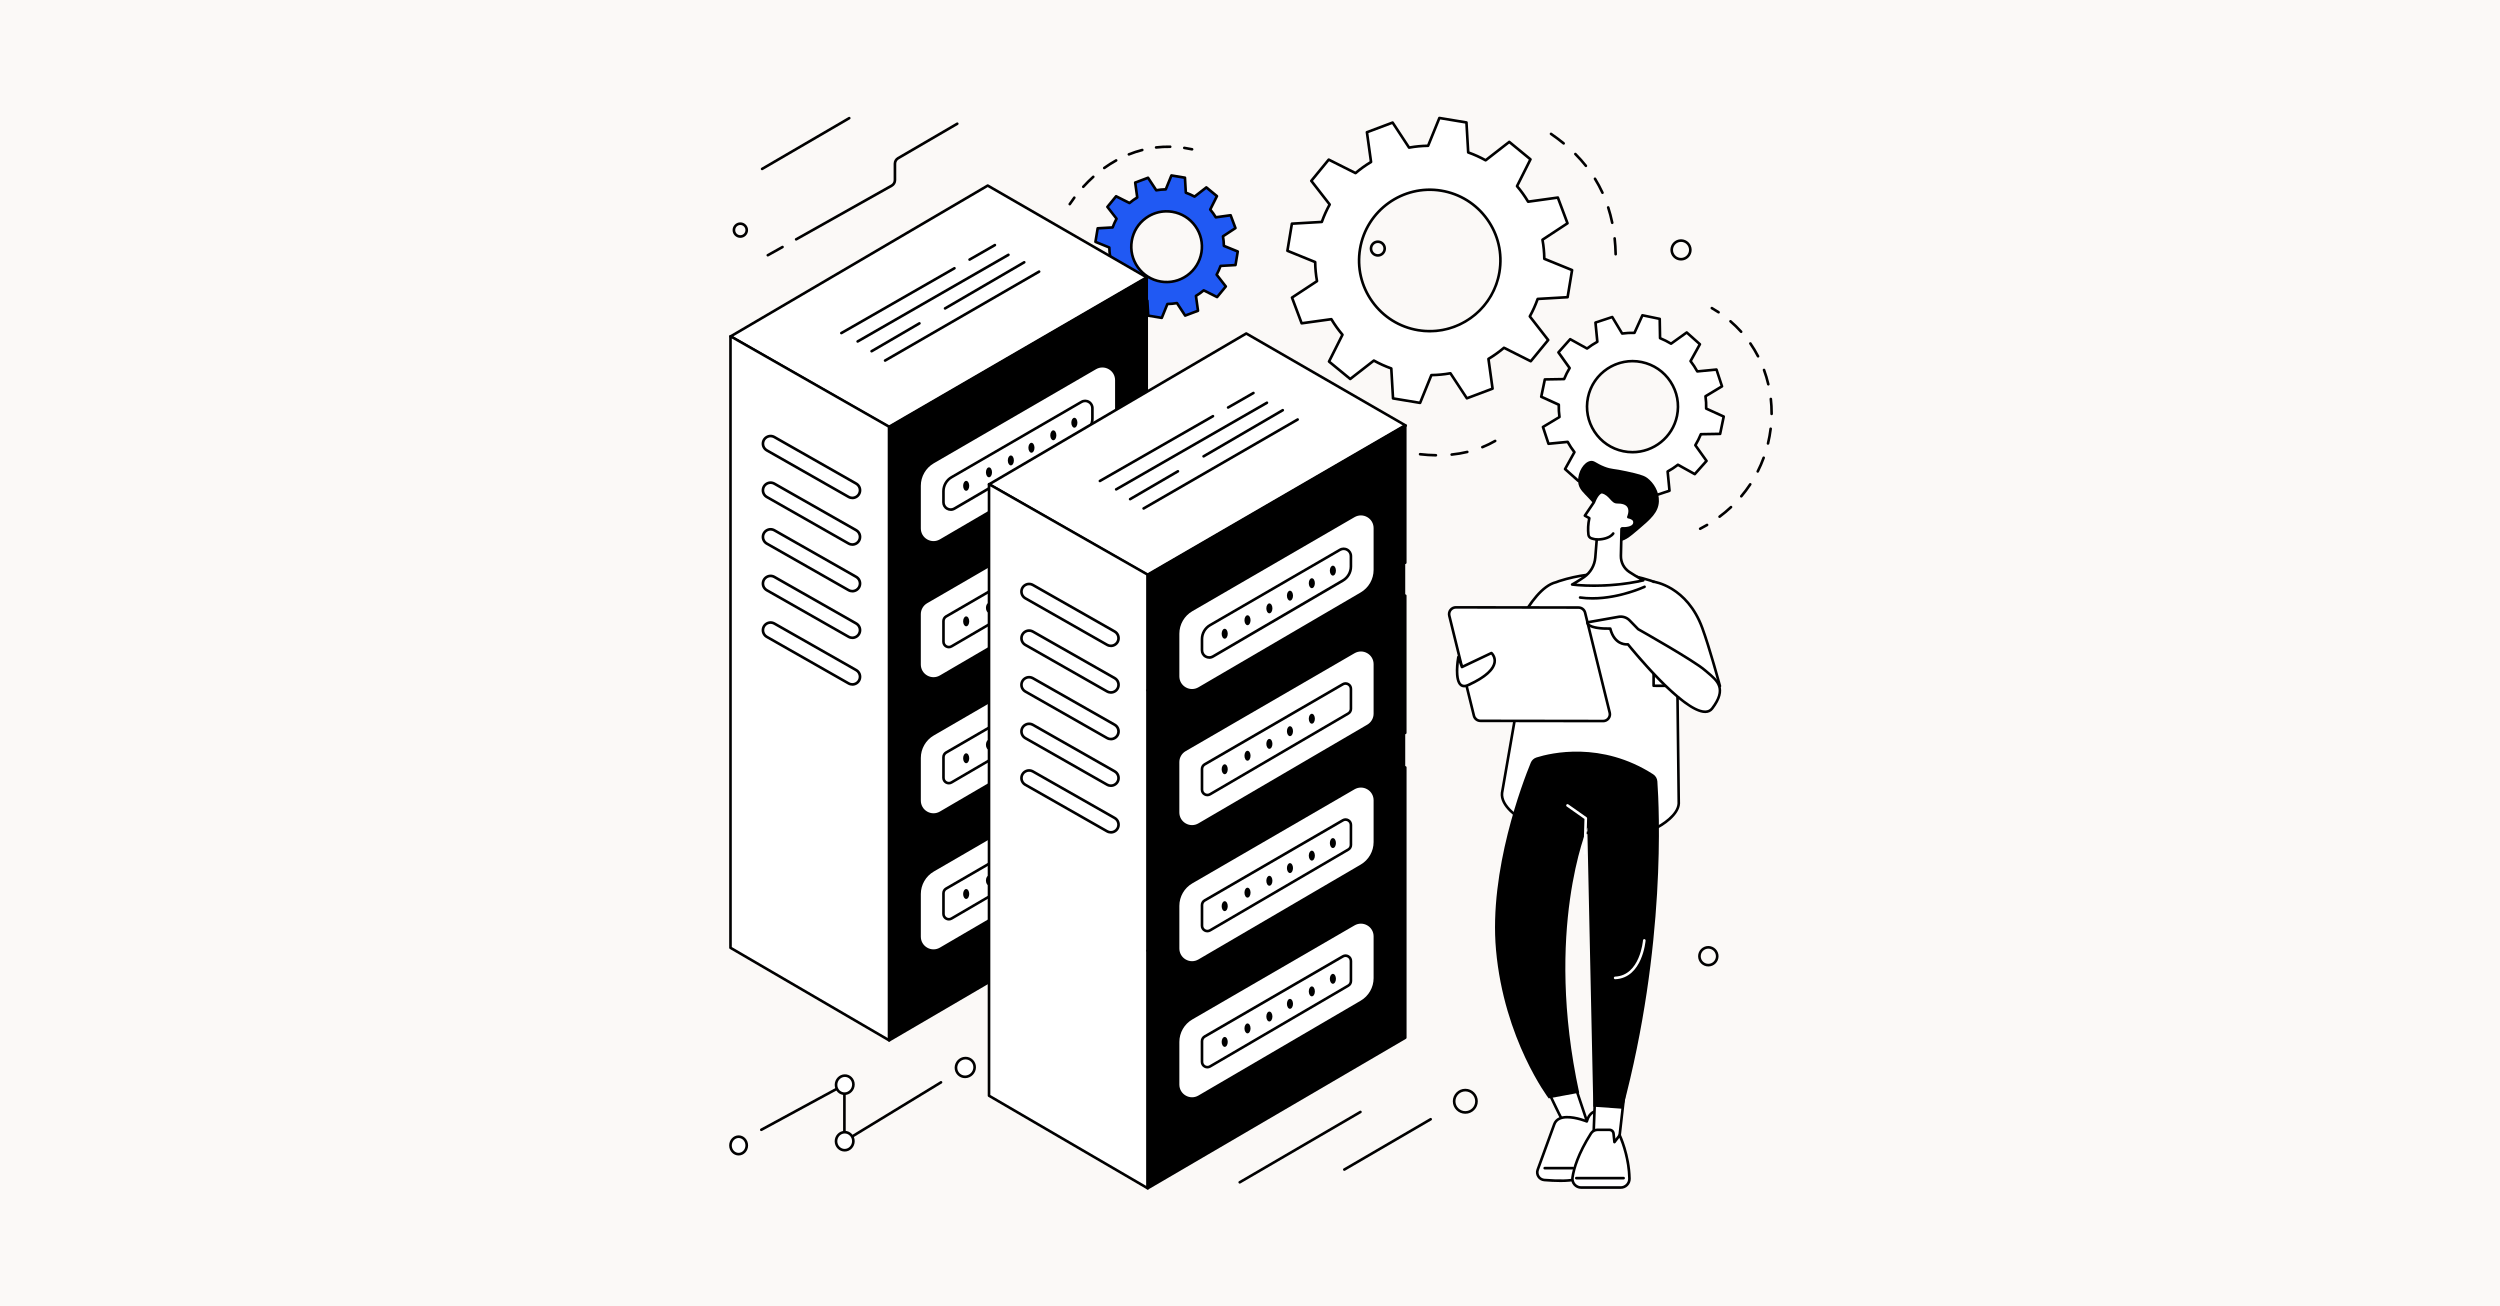 <svg width="1200" height="627" viewBox="0 0 1200 627" fill="none" xmlns="http://www.w3.org/2000/svg">
<rect width="1200" height="627" fill="#FBF9F7"/>
<g clip-path="url(#clip0_8022_4531)">
<path d="M593.041 127.225L594.117 120.724L587.451 118.012C587.432 116.46 587.286 114.933 587.007 113.444L593.009 109.496L590.692 103.325L583.563 104.314C582.778 103.002 581.885 101.754 580.898 100.582L584.127 94.15L579.036 89.969L573.364 94.385C572.04 93.644 570.641 93.016 569.179 92.497L568.761 85.311L562.265 84.234L559.555 90.906C558.004 90.925 556.478 91.071 554.991 91.35L551.046 85.343L544.88 87.662L545.867 94.797C544.55 95.582 543.309 96.476 542.138 97.464L535.712 94.233L531.533 99.327L535.946 105.004C535.206 106.328 534.579 107.729 534.06 109.192L526.88 109.611L525.804 116.111L532.47 118.823C532.489 120.376 532.635 121.903 532.914 123.392L526.912 127.339L529.229 133.51L536.358 132.522C537.143 133.834 538.036 135.082 539.023 136.254L535.794 142.685L540.885 146.867L546.557 142.451C547.881 143.192 549.28 143.819 550.742 144.339L551.16 151.524L557.656 152.601L560.366 145.929C561.917 145.91 563.443 145.764 564.93 145.486L568.875 151.492L575.041 149.173L574.054 142.039C575.371 141.253 576.612 140.36 577.783 139.371L584.209 142.603L588.388 137.508L583.975 131.831C584.715 130.507 585.342 129.107 585.861 127.643L593.041 127.225V127.225ZM557.194 135.145C547.957 133.618 541.708 124.881 543.233 115.636C544.759 106.392 553.49 100.138 562.727 101.665C571.964 103.192 578.213 111.93 576.688 121.174C575.162 130.418 566.431 136.672 557.194 135.145V135.145Z" fill="#2059F3"/>
<path d="M557.65 153.215C557.618 153.215 557.58 153.215 557.549 153.209L551.053 152.132C550.761 152.081 550.54 151.84 550.527 151.543L550.135 144.769C548.919 144.319 547.742 143.787 546.621 143.185L541.277 147.348C541.043 147.532 540.714 147.526 540.486 147.335L535.396 143.154C535.168 142.964 535.098 142.647 535.231 142.381L538.276 136.317C537.46 135.329 536.706 134.277 536.035 133.187L529.318 134.118C529.027 134.156 528.742 133.992 528.64 133.713L526.323 127.541C526.222 127.263 526.323 126.952 526.57 126.787L532.224 123.068C532.015 121.814 531.888 120.527 531.857 119.228L525.576 116.675C525.304 116.561 525.139 116.276 525.19 115.984L526.266 109.483C526.317 109.192 526.557 108.97 526.855 108.951L533.623 108.558C534.079 107.342 534.611 106.157 535.206 105.042L531.046 99.694C530.863 99.46 530.869 99.13 531.059 98.902L535.237 93.808C535.427 93.58 535.744 93.51 536.01 93.643L542.069 96.691C543.056 95.874 544.107 95.126 545.196 94.448L544.266 87.725C544.228 87.434 544.392 87.149 544.671 87.047L550.837 84.728C551.116 84.621 551.426 84.728 551.591 84.975L555.307 90.633C556.561 90.424 557.846 90.298 559.144 90.266L561.695 83.981C561.809 83.708 562.094 83.543 562.386 83.594L568.881 84.671C569.173 84.722 569.394 84.963 569.407 85.26L569.799 92.034C571.015 92.484 572.193 93.016 573.313 93.618L578.657 89.455C578.891 89.271 579.22 89.278 579.448 89.468L584.538 93.65C584.766 93.84 584.836 94.156 584.703 94.422L581.658 100.486C582.474 101.475 583.228 102.526 583.899 103.616L590.616 102.685C590.908 102.647 591.192 102.812 591.294 103.09L593.611 109.262C593.712 109.541 593.611 109.851 593.364 110.016L587.71 113.735C587.919 114.99 588.046 116.276 588.078 117.575L594.358 120.128C594.63 120.242 594.795 120.527 594.744 120.819L593.668 127.32C593.617 127.611 593.377 127.833 593.079 127.852L586.311 128.245C585.862 129.461 585.33 130.64 584.728 131.761L588.888 137.109C589.072 137.343 589.065 137.673 588.875 137.901L584.697 142.995C584.507 143.223 584.19 143.293 583.924 143.16L577.865 140.112C576.878 140.93 575.827 141.684 574.738 142.355L575.668 149.078C575.706 149.369 575.542 149.655 575.263 149.756L569.097 152.075C568.818 152.183 568.508 152.075 568.343 151.828L564.627 146.17C563.373 146.379 562.088 146.505 560.79 146.537L558.239 152.823C558.144 153.063 557.909 153.215 557.65 153.215ZM551.755 150.966L557.257 151.878L559.777 145.675C559.872 145.441 560.1 145.283 560.353 145.283C561.866 145.264 563.367 145.118 564.817 144.852C565.07 144.807 565.323 144.915 565.463 145.124L569.128 150.713L574.345 148.748L573.427 142.121C573.389 141.867 573.509 141.62 573.731 141.487C575.01 140.721 576.238 139.846 577.371 138.877C577.568 138.712 577.84 138.68 578.068 138.794L584.045 141.804L587.584 137.495L583.481 132.224C583.323 132.021 583.304 131.749 583.43 131.527C584.146 130.241 584.766 128.866 585.273 127.44C585.355 127.199 585.577 127.035 585.83 127.022L592.503 126.635L593.415 121.129L587.216 118.607C586.982 118.512 586.824 118.284 586.824 118.031C586.805 116.517 586.659 115.015 586.393 113.564C586.349 113.311 586.457 113.057 586.666 112.918L592.25 109.249L590.287 104.028L583.658 104.947C583.405 104.985 583.158 104.864 583.025 104.643C582.259 103.363 581.385 102.14 580.417 100.999C580.252 100.803 580.221 100.531 580.334 100.302L583.335 94.321L579.03 90.779L573.763 94.885C573.56 95.043 573.288 95.062 573.066 94.936C571.781 94.22 570.407 93.599 568.983 93.092C568.742 93.01 568.577 92.788 568.565 92.534L568.179 85.856L562.677 84.944L560.157 91.147C560.062 91.381 559.834 91.54 559.581 91.54C558.068 91.559 556.567 91.704 555.117 91.97C554.87 92.015 554.611 91.907 554.472 91.698L550.806 86.109L545.589 88.074L546.507 94.701C546.545 94.955 546.425 95.202 546.203 95.335C544.924 96.102 543.696 96.976 542.563 97.945C542.366 98.11 542.094 98.142 541.866 98.028L535.889 95.025L532.35 99.333L536.453 104.605C536.611 104.807 536.63 105.08 536.504 105.302C535.788 106.588 535.168 107.963 534.661 109.388C534.579 109.629 534.357 109.794 534.104 109.807L527.425 110.193L526.513 115.699L532.711 118.221C532.946 118.316 533.104 118.544 533.104 118.798C533.123 120.312 533.268 121.814 533.534 123.265C533.579 123.518 533.471 123.771 533.262 123.911L527.684 127.579L529.647 132.8L536.276 131.882C536.529 131.85 536.776 131.964 536.909 132.186C537.675 133.466 538.549 134.695 539.517 135.829C539.682 136.025 539.714 136.298 539.6 136.526L536.599 142.507L540.904 146.049L546.171 141.943C546.374 141.785 546.646 141.766 546.868 141.893C548.153 142.609 549.527 143.23 550.951 143.737C551.192 143.819 551.357 144.041 551.369 144.294L551.755 150.972V150.966ZM560.005 136.013C559.036 136.013 558.068 135.93 557.093 135.772C552.458 135.005 548.4 132.477 545.665 128.657C542.93 124.836 541.847 120.173 542.613 115.534C543.379 110.896 545.905 106.835 549.723 104.098C553.541 101.361 558.201 100.277 562.835 101.044C567.47 101.81 571.528 104.339 574.263 108.159C576.998 111.98 578.081 116.643 577.315 121.281C576.548 125.919 574.022 129.981 570.205 132.718C567.185 134.879 563.645 136.013 560.005 136.013ZM559.935 102.07C556.555 102.07 553.269 103.122 550.47 105.131C546.925 107.671 544.582 111.441 543.867 115.744C543.158 120.046 544.158 124.373 546.697 127.922C549.236 131.47 553.003 133.814 557.302 134.53C561.6 135.24 565.925 134.239 569.47 131.698C573.016 129.157 575.358 125.387 576.074 121.085C576.783 116.783 575.782 112.455 573.244 108.907C570.705 105.359 566.938 103.014 562.639 102.298C561.74 102.146 560.834 102.077 559.942 102.077L559.935 102.07Z" fill="black"/>
<path d="M752.448 142.653L754.6 129.644L741.267 124.227C741.229 121.122 740.931 118.068 740.387 115.084L752.397 107.183L747.763 94.84L733.505 96.817C731.935 94.188 730.149 91.691 728.168 89.359L734.632 76.491L724.451 68.121L713.106 76.953C710.459 75.471 707.661 74.21 704.736 73.171L703.906 58.794L690.908 56.64L685.489 69.984C682.393 70.022 679.335 70.319 676.353 70.864L668.458 58.845L656.125 63.483L658.1 77.752C655.473 79.323 652.978 81.11 650.648 83.093L637.79 76.624L629.426 86.812L638.252 98.167C636.77 100.815 635.51 103.616 634.472 106.543L620.107 107.373L617.954 120.381L631.288 125.798C631.326 128.897 631.623 131.957 632.168 134.941L620.157 142.843L624.792 155.185L639.05 153.208C640.62 155.838 642.405 158.334 644.387 160.666L637.923 173.535L648.103 181.905L659.449 173.072C662.095 174.555 664.894 175.816 667.812 176.855L668.642 191.232L681.64 193.386L687.053 180.042C690.155 180.004 693.207 179.706 696.189 179.161L704.084 191.181L716.417 186.543L714.441 172.274C717.069 170.703 719.563 168.916 721.893 166.933L734.752 173.402L743.115 163.213L734.29 151.859C735.771 149.21 737.031 146.41 738.07 143.489L752.435 142.659L752.448 142.653ZM680.741 158.499C662.26 155.439 649.756 137.964 652.814 119.469C655.872 100.973 673.333 88.46 691.814 91.52C710.295 94.58 722.799 112.055 719.741 130.551C716.683 149.046 699.221 161.56 680.741 158.499Z" fill="white"/>
<path d="M681.646 194.02C681.614 194.02 681.576 194.02 681.545 194.014L668.547 191.859C668.256 191.809 668.034 191.568 668.021 191.27L667.211 177.311C664.533 176.336 661.943 175.17 659.512 173.833L648.496 182.412C648.262 182.596 647.932 182.589 647.705 182.399L637.524 174.029C637.296 173.839 637.226 173.522 637.359 173.256L643.634 160.762C641.829 158.607 640.183 156.301 638.721 153.9L624.874 155.819C624.583 155.857 624.298 155.693 624.197 155.414L619.562 143.071C619.461 142.792 619.562 142.482 619.809 142.317L631.471 134.644C630.99 131.907 630.718 129.081 630.661 126.23L617.714 120.964C617.441 120.85 617.277 120.565 617.327 120.274L619.48 107.266C619.531 106.974 619.771 106.752 620.069 106.733L634.017 105.922C634.992 103.242 636.156 100.651 637.492 98.218L628.92 87.199C628.736 86.965 628.743 86.635 628.933 86.407L637.296 76.219C637.486 75.99 637.803 75.921 638.068 76.054L650.554 82.333C652.706 80.527 655.011 78.88 657.41 77.416L655.492 63.559C655.454 63.268 655.619 62.983 655.897 62.881L668.23 58.243C668.509 58.142 668.819 58.243 668.984 58.49L676.651 70.161C679.386 69.68 682.21 69.407 685.059 69.35L690.32 56.393C690.434 56.12 690.719 55.962 691.01 56.006L704.008 58.161C704.299 58.211 704.521 58.452 704.533 58.75L705.344 72.708C708.022 73.684 710.611 74.85 713.042 76.187L724.059 67.608C724.293 67.424 724.622 67.43 724.85 67.621L735.031 75.99C735.259 76.181 735.328 76.497 735.195 76.764L728.921 89.258C730.726 91.413 732.372 93.719 733.834 96.12L747.68 94.201C747.972 94.162 748.257 94.327 748.358 94.606L752.992 106.949C753.094 107.228 752.992 107.538 752.745 107.703L741.083 115.376C741.565 118.113 741.837 120.939 741.894 123.79L754.841 129.056C755.113 129.17 755.278 129.455 755.227 129.746L753.075 142.754C753.024 143.046 752.783 143.267 752.486 143.287L738.538 144.098C737.563 146.778 736.398 149.369 735.062 151.802L743.635 162.821C743.818 163.055 743.812 163.385 743.622 163.613L735.259 173.801C735.069 174.029 734.752 174.099 734.486 173.966L722.001 167.687C719.849 169.493 717.544 171.14 715.144 172.604L717.063 186.461C717.101 186.752 716.936 187.037 716.658 187.139L704.324 191.777C704.046 191.878 703.736 191.777 703.571 191.53L695.904 179.859C693.169 180.34 690.345 180.613 687.496 180.67L682.235 193.627C682.14 193.868 681.906 194.02 681.646 194.02V194.02ZM669.25 190.693L681.247 192.683L686.47 179.808C686.565 179.573 686.793 179.415 687.047 179.415C690.111 179.377 693.15 179.079 696.081 178.547C696.328 178.503 696.588 178.61 696.727 178.819L704.343 190.415L715.727 186.131L713.821 172.363C713.783 172.11 713.904 171.862 714.125 171.729C716.715 170.183 719.196 168.403 721.495 166.451C721.691 166.287 721.963 166.255 722.191 166.369L734.6 172.61L742.318 163.201L733.802 152.246C733.644 152.043 733.625 151.771 733.752 151.549C735.202 148.951 736.462 146.163 737.487 143.274C737.57 143.033 737.791 142.868 738.044 142.856L751.903 142.051L753.891 130.044L741.026 124.817C740.792 124.722 740.634 124.494 740.634 124.24C740.596 121.173 740.298 118.132 739.766 115.198C739.722 114.945 739.83 114.692 740.039 114.552L751.625 106.93L747.345 95.537L733.587 97.445C733.334 97.483 733.087 97.362 732.954 97.141C731.409 94.549 729.63 92.065 727.68 89.765C727.516 89.569 727.484 89.296 727.598 89.068L733.834 76.65L724.432 68.926L713.486 77.448C713.283 77.606 713.011 77.625 712.789 77.499C710.187 76.048 707.408 74.787 704.521 73.76C704.28 73.678 704.115 73.456 704.103 73.203L703.299 59.333L691.301 57.343L686.078 70.218C685.983 70.453 685.755 70.611 685.502 70.611C682.437 70.649 679.398 70.947 676.473 71.479C676.227 71.524 675.967 71.416 675.828 71.207L668.211 59.612L656.828 63.895L658.734 77.663C658.771 77.917 658.651 78.164 658.43 78.297C655.84 79.849 653.358 81.623 651.06 83.575C650.864 83.74 650.592 83.771 650.364 83.657L637.955 77.416L630.237 86.825L638.752 97.774C638.911 97.977 638.93 98.249 638.803 98.471C637.353 101.069 636.093 103.857 635.067 106.746C634.985 106.987 634.764 107.152 634.51 107.164L620.651 107.969L618.663 119.976L631.528 125.203C631.763 125.298 631.921 125.526 631.921 125.78C631.959 128.846 632.256 131.888 632.788 134.821C632.833 135.075 632.725 135.328 632.516 135.468L620.93 143.09L625.21 154.482L638.968 152.575C639.221 152.544 639.468 152.658 639.601 152.879C641.145 155.471 642.925 157.955 644.875 160.255C645.039 160.451 645.071 160.724 644.957 160.952L638.721 173.37L648.122 181.094L659.069 172.572C659.272 172.414 659.544 172.395 659.765 172.521C662.361 173.972 665.147 175.233 668.034 176.26C668.275 176.342 668.439 176.564 668.452 176.817L669.256 190.687L669.25 190.693ZM686.293 159.596C684.425 159.596 682.532 159.444 680.633 159.127C671.529 157.619 663.552 152.651 658.183 145.143C652.807 137.635 650.68 128.479 652.187 119.368C655.296 100.556 673.118 87.788 691.915 90.899C701.02 92.407 708.997 97.375 714.366 104.883C719.741 112.392 721.868 121.547 720.361 130.659C717.563 147.563 702.881 159.596 686.293 159.596V159.596ZM680.842 157.879C698.949 160.876 716.119 148.577 719.114 130.456C720.564 121.68 718.513 112.86 713.34 105.625C708.161 98.389 700.481 93.605 691.713 92.154C673.605 89.157 656.435 101.455 653.441 119.577C651.991 128.352 654.042 137.172 659.215 144.408C664.394 151.644 672.073 156.428 680.842 157.879V157.879Z" fill="black"/>
<path d="M825.668 208.263L827.397 199.95L818.97 196.117C819.027 194.121 818.919 192.144 818.647 190.211L826.58 185.44L823.927 177.381L814.709 178.281C813.772 176.551 812.689 174.897 811.474 173.345L815.969 165.234L809.644 159.589L802.116 164.975C800.451 163.955 798.685 163.068 796.836 162.326L796.678 153.056L788.378 151.333L784.541 159.773C782.547 159.716 780.578 159.83 778.647 160.102L773.885 152.163L765.832 154.824L766.725 164.056C764.996 165 763.344 166.083 761.793 167.3L753.695 162.808L748.048 169.144L753.423 176.677C752.404 178.344 751.517 180.112 750.777 181.962L741.52 182.127L739.792 190.44L748.219 194.273C748.162 196.269 748.269 198.246 748.542 200.178L740.609 204.949L743.262 213.009L752.48 212.109C753.417 213.839 754.499 215.493 755.715 217.045L751.22 225.155L757.545 230.801L765.072 225.415C766.738 226.435 768.504 227.322 770.353 228.063L770.511 237.333L778.811 239.057L782.642 230.617C784.636 230.674 786.605 230.56 788.542 230.287L793.303 238.227L801.357 235.565L800.464 226.334C802.192 225.39 803.845 224.306 805.396 223.09L813.493 227.582L819.141 221.246L813.766 213.712C814.785 212.046 815.671 210.278 816.412 208.428L825.668 208.263V208.263ZM779.153 216.589C767.352 214.137 759.773 202.573 762.23 190.756C764.686 178.939 776.241 171.349 788.042 173.795C799.843 176.24 807.422 187.81 804.965 199.627C802.509 211.444 790.954 219.034 779.153 216.589Z" fill="white"/>
<path d="M778.817 239.684C778.773 239.684 778.729 239.684 778.691 239.672L770.391 237.948C770.099 237.891 769.89 237.638 769.884 237.34L769.732 228.488C768.124 227.817 766.566 227.044 765.11 226.169L757.924 231.314C757.684 231.485 757.355 231.466 757.133 231.27L750.808 225.624C750.587 225.428 750.53 225.105 750.675 224.845L754.968 217.102C753.923 215.734 752.973 214.283 752.138 212.781L743.337 213.643C743.04 213.675 742.768 213.491 742.673 213.212L740.02 205.152C739.925 204.874 740.039 204.563 740.292 204.411L747.864 199.855C747.649 198.164 747.554 196.428 747.579 194.685L739.532 191.023C739.26 190.902 739.114 190.605 739.171 190.32L740.9 182.007C740.957 181.715 741.21 181.506 741.508 181.5L750.346 181.348C751.017 179.732 751.796 178.18 752.663 176.716L747.529 169.524C747.358 169.284 747.377 168.954 747.573 168.732L753.22 162.396C753.417 162.175 753.739 162.117 753.999 162.263L761.729 166.559C763.097 165.514 764.547 164.563 766.047 163.721L765.193 154.907C765.161 154.609 765.345 154.337 765.623 154.242L773.676 151.581C773.955 151.485 774.265 151.6 774.417 151.853L778.963 159.431C780.653 159.209 782.382 159.114 784.129 159.146L787.789 151.086C787.909 150.814 788.207 150.668 788.491 150.725L796.792 152.449C797.083 152.506 797.292 152.759 797.298 153.057L797.45 161.908C799.058 162.574 800.609 163.353 802.072 164.227L809.258 159.082C809.498 158.911 809.828 158.93 810.049 159.127L816.374 164.772C816.596 164.969 816.653 165.292 816.507 165.552L812.214 173.294C813.259 174.663 814.209 176.114 815.044 177.616L823.845 176.754C824.142 176.722 824.415 176.906 824.51 177.185L827.162 185.244C827.257 185.523 827.143 185.834 826.89 185.986L819.318 190.541C819.533 192.233 819.628 193.969 819.603 195.712L827.65 199.374C827.922 199.494 828.068 199.792 828.011 200.077L826.282 208.39C826.219 208.682 825.972 208.891 825.675 208.897L816.836 209.049C816.165 210.665 815.386 212.217 814.519 213.681L819.654 220.872C819.824 221.113 819.805 221.443 819.609 221.664L813.962 228C813.766 228.222 813.443 228.279 813.183 228.134L805.453 223.838C804.085 224.883 802.635 225.834 801.135 226.676L801.99 235.49C802.021 235.788 801.838 236.06 801.559 236.155L793.506 238.816C793.227 238.911 792.917 238.797 792.765 238.544L788.219 230.966C786.529 231.188 784.794 231.283 783.053 231.251L779.393 239.31C779.292 239.539 779.064 239.684 778.817 239.684ZM771.144 236.808L778.45 238.322L782.072 230.345C782.179 230.11 782.413 229.958 782.667 229.971C784.623 230.022 786.573 229.914 788.46 229.648C788.713 229.616 788.96 229.73 789.093 229.952L793.588 237.454L800.679 235.11L799.831 226.385C799.805 226.131 799.932 225.891 800.16 225.764C801.857 224.839 803.484 223.768 805.003 222.577C805.206 222.418 805.478 222.399 805.7 222.52L813.354 226.771L818.324 221.189L813.24 214.067C813.094 213.858 813.082 213.586 813.215 213.37C814.209 211.748 815.082 210 815.817 208.181C815.912 207.947 816.14 207.788 816.393 207.782L825.143 207.63L826.662 200.312L818.698 196.687C818.463 196.58 818.318 196.345 818.324 196.092C818.381 194.134 818.273 192.182 818.007 190.294C817.969 190.041 818.09 189.794 818.311 189.661L825.807 185.149L823.471 178.053L814.76 178.902C814.506 178.934 814.266 178.8 814.139 178.572C813.221 176.874 812.151 175.246 810.961 173.725C810.803 173.523 810.784 173.25 810.904 173.028L815.152 165.362L809.581 160.388L802.471 165.482C802.262 165.628 801.99 165.64 801.774 165.507C800.153 164.513 798.406 163.638 796.589 162.903C796.355 162.808 796.196 162.58 796.19 162.327L796.045 153.564L788.738 152.049L785.117 160.027C785.009 160.261 784.775 160.407 784.522 160.4C782.565 160.35 780.615 160.457 778.729 160.724C778.475 160.755 778.229 160.641 778.096 160.419L773.6 152.917L766.51 155.262L767.358 163.987C767.383 164.24 767.25 164.481 767.029 164.608C765.332 165.533 763.705 166.603 762.185 167.788C761.983 167.947 761.71 167.966 761.489 167.845L753.834 163.594L748.864 169.176L753.948 176.298C754.094 176.507 754.107 176.779 753.974 176.995C752.98 178.617 752.106 180.366 751.372 182.184C751.277 182.418 751.049 182.577 750.795 182.583L742.046 182.735L740.526 190.053L748.491 193.678C748.725 193.785 748.871 194.02 748.864 194.273C748.807 196.238 748.915 198.189 749.181 200.071C749.219 200.324 749.099 200.571 748.877 200.704L741.381 205.216L743.717 212.312L752.429 211.463C752.682 211.438 752.923 211.571 753.049 211.793C753.967 213.491 755.037 215.119 756.228 216.64C756.386 216.843 756.405 217.115 756.285 217.337L752.036 225.004L757.608 229.977L764.718 224.883C764.927 224.737 765.199 224.725 765.414 224.858C767.035 225.853 768.782 226.727 770.599 227.462C770.834 227.557 770.992 227.785 770.998 228.038L771.144 236.801V236.808ZM783.591 217.679C782.084 217.679 780.558 217.527 779.026 217.21C773.151 215.994 768.105 212.553 764.819 207.535C761.527 202.517 760.394 196.51 761.609 190.63C764.129 178.49 776.044 170.665 788.169 173.18C794.044 174.397 799.09 177.837 802.376 182.856C805.668 187.874 806.801 193.88 805.586 199.76C803.382 210.367 794.012 217.679 783.591 217.685V217.679ZM783.604 173.972C773.771 173.972 764.927 180.872 762.85 190.883C761.698 196.434 762.774 202.098 765.876 206.838C768.979 211.577 773.74 214.815 779.286 215.968C780.729 216.266 782.173 216.412 783.591 216.412C793.423 216.412 802.268 209.512 804.345 199.501C805.497 193.95 804.421 188.286 801.318 183.546C798.216 178.807 793.455 175.569 787.909 174.416C786.465 174.118 785.022 173.972 783.604 173.972Z" fill="black"/>
<path d="M513.477 98.623C513.357 98.623 513.237 98.591 513.129 98.516C512.838 98.319 512.762 97.926 512.952 97.635C513.661 96.577 514.402 95.519 515.161 94.505C515.37 94.226 515.769 94.169 516.048 94.378C516.326 94.587 516.383 94.986 516.174 95.265C515.427 96.266 514.699 97.305 514.003 98.344C513.883 98.528 513.68 98.629 513.477 98.629V98.623Z" fill="black"/>
<path d="M519.973 90.292C519.821 90.292 519.669 90.235 519.549 90.127C519.289 89.892 519.27 89.493 519.505 89.234C521.049 87.535 522.677 85.913 524.348 84.412C524.608 84.177 525.006 84.196 525.241 84.462C525.475 84.722 525.45 85.121 525.19 85.356C523.55 86.826 521.948 88.422 520.435 90.089C520.309 90.228 520.138 90.298 519.967 90.298L519.973 90.292ZM530.04 81.269C529.843 81.269 529.647 81.18 529.527 81.003C529.324 80.718 529.388 80.325 529.673 80.116C531.54 78.773 533.484 77.543 535.447 76.454C535.75 76.282 536.137 76.397 536.308 76.701C536.479 77.005 536.365 77.391 536.061 77.562C534.136 78.627 532.237 79.837 530.407 81.149C530.293 81.231 530.166 81.269 530.04 81.269V81.269ZM541.86 74.736C541.607 74.736 541.373 74.584 541.271 74.337C541.138 74.014 541.297 73.64 541.626 73.514C543.753 72.658 545.937 71.949 548.128 71.385C548.47 71.296 548.812 71.505 548.9 71.841C548.989 72.183 548.78 72.525 548.444 72.614C546.305 73.159 544.171 73.856 542.094 74.692C542.018 74.724 541.936 74.736 541.86 74.736ZM554.934 71.404C554.617 71.404 554.345 71.163 554.307 70.846C554.269 70.498 554.516 70.187 554.864 70.143C557.118 69.883 559.41 69.769 561.702 69.807C562.05 69.807 562.329 70.098 562.322 70.453C562.322 70.802 562.031 71.093 561.677 71.074C559.435 71.036 557.201 71.144 555.004 71.404C554.978 71.404 554.953 71.404 554.928 71.404H554.934Z" fill="black"/>
<path d="M572.205 72.297C572.161 72.297 572.117 72.297 572.072 72.285C570.838 72.019 569.597 71.797 568.375 71.619C568.027 71.569 567.786 71.246 567.837 70.903C567.887 70.555 568.21 70.32 568.552 70.365C569.799 70.549 571.072 70.777 572.332 71.043C572.674 71.119 572.889 71.455 572.819 71.797C572.756 72.094 572.49 72.297 572.199 72.297H572.205Z" fill="black"/>
<path d="M824.915 150.522C824.795 150.522 824.675 150.491 824.567 150.415C823.529 149.724 822.452 149.065 821.37 148.438C821.066 148.267 820.958 147.874 821.135 147.576C821.306 147.272 821.699 147.164 821.996 147.342C823.104 147.975 824.206 148.659 825.263 149.363C825.555 149.553 825.637 149.952 825.441 150.243C825.32 150.427 825.118 150.529 824.915 150.529V150.522Z" fill="black"/>
<path d="M825.396 248.637C825.2 248.637 825.01 248.548 824.89 248.383C824.681 248.105 824.738 247.706 825.016 247.496C826.916 246.083 828.745 244.55 830.455 242.947C830.708 242.706 831.113 242.719 831.347 242.979C831.588 243.232 831.575 243.638 831.316 243.872C829.568 245.507 827.707 247.072 825.77 248.517C825.656 248.599 825.523 248.643 825.39 248.643L825.396 248.637ZM835.817 238.848C835.672 238.848 835.526 238.797 835.412 238.696C835.146 238.467 835.114 238.068 835.336 237.802C836.856 236.003 838.286 234.089 839.584 232.131C839.781 231.84 840.173 231.757 840.464 231.954C840.756 232.144 840.838 232.543 840.642 232.835C839.318 234.837 837.856 236.788 836.305 238.626C836.178 238.772 836.001 238.848 835.824 238.848H835.817ZM843.712 226.923C843.617 226.923 843.516 226.904 843.427 226.853C843.117 226.695 842.99 226.315 843.149 226.004C844.212 223.907 845.162 221.715 845.972 219.503C846.093 219.174 846.46 219.009 846.783 219.13C847.112 219.25 847.277 219.611 847.156 219.941C846.327 222.203 845.358 224.433 844.276 226.581C844.162 226.803 843.94 226.929 843.712 226.929V226.923ZM848.644 213.497C848.594 213.497 848.543 213.497 848.499 213.478C848.157 213.395 847.948 213.053 848.03 212.711C848.581 210.417 849.005 208.073 849.29 205.729C849.334 205.38 849.651 205.139 849.993 205.177C850.341 205.222 850.588 205.539 850.544 205.881C850.252 208.269 849.822 210.665 849.258 213.003C849.189 213.294 848.929 213.49 848.644 213.49V213.497ZM850.373 199.298C850.024 199.298 849.74 199.012 849.746 198.658V198.309C849.746 196.066 849.619 193.798 849.372 191.58C849.334 191.232 849.581 190.921 849.929 190.883C850.278 190.845 850.588 191.092 850.626 191.441C850.879 193.709 851.006 196.022 851.006 198.315V198.67C851.006 199.019 850.721 199.298 850.373 199.298ZM848.784 185.079C848.499 185.079 848.239 184.883 848.169 184.591C847.631 182.285 846.947 180.004 846.143 177.799C846.023 177.47 846.194 177.108 846.517 176.988C846.846 176.868 847.207 177.039 847.327 177.362C848.15 179.611 848.847 181.949 849.398 184.3C849.48 184.642 849.265 184.984 848.923 185.06C848.872 185.073 848.828 185.079 848.777 185.079H848.784ZM843.858 171.653C843.63 171.653 843.408 171.526 843.294 171.311C842.212 169.214 840.99 167.167 839.66 165.228C839.464 164.943 839.534 164.544 839.825 164.347C840.116 164.151 840.509 164.221 840.705 164.512C842.066 166.489 843.313 168.58 844.421 170.728C844.58 171.038 844.459 171.419 844.149 171.583C844.054 171.634 843.959 171.653 843.858 171.653V171.653ZM835.754 159.874C835.583 159.874 835.406 159.804 835.285 159.665C833.715 157.916 832.012 156.25 830.227 154.71C829.961 154.482 829.929 154.083 830.157 153.817C830.385 153.551 830.784 153.519 831.05 153.747C832.88 155.325 834.621 157.029 836.222 158.816C836.457 159.076 836.431 159.475 836.172 159.709C836.052 159.817 835.9 159.874 835.748 159.874H835.754Z" fill="black"/>
<path d="M816.071 254.435C815.843 254.435 815.621 254.308 815.507 254.093C815.349 253.782 815.469 253.402 815.779 253.237C816.9 252.661 818.008 252.052 819.078 251.425C819.382 251.248 819.768 251.349 819.945 251.653C820.123 251.957 820.021 252.344 819.717 252.521C818.628 253.161 817.495 253.782 816.355 254.371C816.261 254.416 816.166 254.441 816.064 254.441L816.071 254.435Z" fill="black"/>
<path d="M689.225 219.162H689.218C686.73 219.13 684.16 218.959 681.577 218.661C681.228 218.623 680.981 218.307 681.019 217.958C681.057 217.61 681.374 217.362 681.722 217.4C684.261 217.692 686.794 217.857 689.237 217.888C689.586 217.888 689.864 218.18 689.864 218.528C689.864 218.877 689.579 219.156 689.231 219.156L689.225 219.162ZM696.809 218.832C696.487 218.832 696.214 218.592 696.183 218.262C696.145 217.914 696.398 217.603 696.746 217.565C699.279 217.305 701.773 216.881 704.147 216.311C704.489 216.228 704.831 216.437 704.907 216.78C704.989 217.122 704.78 217.464 704.439 217.546C702.007 218.129 699.462 218.56 696.873 218.826C696.854 218.826 696.828 218.826 696.809 218.826V218.832ZM711.53 215.272C711.276 215.272 711.042 215.12 710.941 214.872C710.808 214.549 710.966 214.175 711.295 214.049C713.391 213.206 715.429 212.218 717.367 211.102C717.671 210.931 718.057 211.033 718.234 211.337C718.411 211.641 718.304 212.027 718 212.205C716.018 213.345 713.916 214.366 711.77 215.227C711.694 215.259 711.612 215.272 711.536 215.272H711.53Z" fill="black"/>
<path d="M775.519 122.656C775.177 122.656 774.892 122.384 774.886 122.035C774.823 119.463 774.664 116.928 774.399 114.502C774.361 114.153 774.614 113.843 774.962 113.805C775.31 113.767 775.62 114.02 775.658 114.369C775.924 116.827 776.089 119.393 776.152 122.004C776.159 122.352 775.886 122.644 775.532 122.65H775.519V122.656ZM773.867 107.564C773.575 107.564 773.31 107.354 773.246 107.057C772.733 104.567 772.088 102.114 771.334 99.776C771.227 99.441 771.41 99.086 771.739 98.978C772.075 98.87 772.43 99.054 772.537 99.384C773.31 101.766 773.962 104.262 774.487 106.797C774.557 107.139 774.335 107.475 773.993 107.545C773.949 107.551 773.905 107.557 773.867 107.557V107.564ZM769.182 93.142C768.941 93.142 768.713 93.003 768.605 92.775C767.561 90.507 766.364 88.276 765.054 86.147C764.87 85.85 764.965 85.457 765.263 85.273C765.56 85.089 765.953 85.184 766.136 85.482C767.472 87.649 768.694 89.924 769.758 92.243C769.903 92.56 769.764 92.94 769.448 93.085C769.359 93.124 769.27 93.142 769.182 93.142V93.142ZM761.23 80.236C761.046 80.236 760.856 80.153 760.736 79.995C759.204 78.069 757.52 76.181 755.728 74.381C755.481 74.134 755.481 73.735 755.728 73.488C755.975 73.241 756.374 73.241 756.621 73.488C758.444 75.319 760.16 77.245 761.717 79.209C761.932 79.482 761.888 79.881 761.616 80.096C761.502 80.192 761.363 80.236 761.223 80.236H761.23ZM750.555 69.464C750.416 69.464 750.27 69.42 750.156 69.319C748.27 67.766 746.244 66.246 744.129 64.788C743.838 64.592 743.768 64.193 743.964 63.908C744.161 63.616 744.56 63.547 744.845 63.743C746.991 65.213 749.048 66.759 750.96 68.337C751.233 68.558 751.271 68.957 751.049 69.23C750.922 69.382 750.745 69.458 750.562 69.458L750.555 69.464Z" fill="black"/>
<path d="M350.658 161.491L426.81 205.121L550.661 133.276L474.11 89.075L350.658 161.491Z" fill="white"/>
<path d="M426.81 205.754C426.702 205.754 426.594 205.729 426.493 205.672L350.348 162.042C350.152 161.928 350.031 161.718 350.031 161.497C350.031 161.269 350.152 161.059 350.341 160.945L473.787 88.53C473.983 88.416 474.224 88.416 474.427 88.53L550.977 132.731C551.173 132.845 551.294 133.054 551.294 133.282C551.294 133.51 551.173 133.719 550.977 133.833L427.126 205.666C427.031 205.723 426.917 205.748 426.81 205.748V205.754ZM351.924 161.484L426.81 204.386L549.401 133.276L474.11 89.81L351.924 161.484Z" fill="black"/>
<path d="M426.797 499.364V204.836L350.633 161.396V454.948L426.797 499.364Z" fill="white"/>
<path d="M426.797 499.997C426.69 499.997 426.576 499.966 426.481 499.909L350.317 455.493C350.12 455.378 350 455.169 350 454.948V161.395C350 161.167 350.12 160.958 350.317 160.85C350.513 160.736 350.753 160.736 350.95 160.85L427.114 204.291C427.31 204.405 427.43 204.614 427.43 204.842V499.37C427.43 499.598 427.31 499.807 427.114 499.921C427.019 499.978 426.905 500.004 426.797 500.004V499.997ZM351.266 454.58L426.164 498.261V205.203L351.266 162.485V454.58Z" fill="black"/>
<path d="M426.797 499.364V204.836L550.42 133.155V427.101L426.797 499.364Z" fill="white"/>
<path d="M550.42 297.35V427.101L426.797 499.364V204.836L550.42 133.155V199.108V297.35Z" fill="black"/>
<path d="M426.797 499.998C426.69 499.998 426.582 499.972 426.481 499.915C426.284 499.801 426.164 499.592 426.164 499.364V204.836C426.164 204.608 426.284 204.399 426.481 204.285L550.104 132.604C550.3 132.49 550.54 132.49 550.737 132.604C550.933 132.718 551.053 132.927 551.053 133.155V199.108C551.053 199.457 550.768 199.742 550.42 199.742C550.072 199.742 549.787 199.457 549.787 199.108V134.258L427.43 205.203V498.268L549.787 426.746V297.356C549.787 297.007 550.072 296.722 550.42 296.722C550.768 296.722 551.053 297.007 551.053 297.356V427.107C551.053 427.335 550.933 427.538 550.737 427.652L427.114 499.915C427.012 499.972 426.905 500.004 426.797 500.004V499.998Z" fill="black"/>
<path d="M441.358 253.636V233.189C441.358 228.507 443.853 224.18 447.899 221.829L525.772 176.678C530.255 174.08 535.864 177.318 535.864 182.5V202.573C535.864 207.243 533.389 211.558 529.362 213.909L451.469 259.44C446.987 262.057 441.358 258.825 441.358 253.63V253.636Z" fill="white"/>
<path d="M448.082 261.005C446.823 261.005 445.569 260.676 444.423 260.017C442.112 258.686 440.726 256.304 440.726 253.63V233.183C440.726 228.292 443.353 223.73 447.582 221.278L525.456 176.127C527.761 174.79 530.508 174.79 532.819 176.12C535.124 177.451 536.504 179.833 536.504 182.501V202.574C536.504 207.446 533.895 212.002 529.685 214.46L451.793 259.991C450.634 260.669 449.355 261.012 448.082 261.012V261.005ZM529.147 176.393C528.096 176.393 527.051 176.671 526.095 177.223L448.222 222.374C444.379 224.598 441.998 228.742 441.998 233.183V253.63C441.998 255.841 443.144 257.818 445.056 258.914C446.968 260.017 449.254 260.004 451.159 258.889L529.052 213.358C532.87 211.127 535.238 206.99 535.238 202.567V182.494C535.238 180.289 534.098 178.312 532.186 177.216C531.236 176.665 530.192 176.393 529.147 176.393V176.393Z" fill="black"/>
<path d="M456.351 245.241C455.648 245.241 454.946 245.057 454.3 244.69C453.002 243.948 452.229 242.611 452.229 241.116V235.787C452.229 232.809 453.831 230.028 456.408 228.539L518.802 192.36C520.094 191.612 521.632 191.612 522.924 192.36C524.215 193.107 524.988 194.438 524.988 195.933V200.97C524.988 203.936 523.398 206.711 520.841 208.206L458.434 244.69C457.782 245.07 457.073 245.26 456.357 245.26L456.351 245.241ZM520.866 193.057C520.372 193.057 519.885 193.183 519.435 193.443L457.041 229.622C454.857 230.89 453.496 233.247 453.496 235.775V241.103C453.496 242.136 454.034 243.061 454.927 243.581C455.826 244.094 456.896 244.094 457.788 243.568L520.195 207.085C522.366 205.817 523.715 203.46 523.715 200.945V195.908C523.715 194.875 523.183 193.95 522.284 193.437C521.841 193.177 521.347 193.05 520.86 193.05L520.866 193.057Z" fill="black"/>
<path d="M517.156 202.91C517.156 201.592 516.504 200.527 515.694 200.527C514.884 200.527 514.231 201.598 514.231 202.91C514.231 204.221 514.884 205.292 515.694 205.292C516.504 205.292 517.156 204.221 517.156 202.91Z" fill="black"/>
<path d="M507.052 208.942C507.052 207.624 506.4 206.56 505.589 206.56C504.779 206.56 504.127 207.63 504.127 208.942C504.127 210.254 504.779 211.324 505.589 211.324C506.4 211.324 507.052 210.254 507.052 208.942Z" fill="black"/>
<path d="M496.555 214.923C496.555 213.605 495.903 212.541 495.092 212.541C494.282 212.541 493.63 213.612 493.63 214.923C493.63 216.235 494.282 217.306 495.092 217.306C495.903 217.306 496.555 216.235 496.555 214.923Z" fill="black"/>
<path d="M486.671 221.012C486.671 219.694 486.019 218.63 485.209 218.63C484.398 218.63 483.746 219.701 483.746 221.012C483.746 222.324 484.398 223.395 485.209 223.395C486.019 223.395 486.671 222.324 486.671 221.012Z" fill="black"/>
<path d="M474.712 229.097C475.519 229.097 476.174 228.03 476.174 226.714C476.174 225.399 475.519 224.332 474.712 224.332C473.904 224.332 473.249 225.399 473.249 226.714C473.249 228.03 473.904 229.097 474.712 229.097Z" fill="black"/>
<path d="M463.765 235.579C464.573 235.579 465.228 234.513 465.228 233.197C465.228 231.881 464.573 230.814 463.765 230.814C462.958 230.814 462.303 231.881 462.303 233.197C462.303 234.513 462.958 235.579 463.765 235.579Z" fill="black"/>
<path d="M441.358 318.955V294.821C441.358 292.42 442.637 290.202 444.714 288.998L525.779 241.997C530.261 239.399 535.87 242.637 535.87 247.82V271.568C535.87 273.956 534.604 276.174 532.54 277.378L451.476 324.766C446.993 327.383 441.365 324.151 441.365 318.955H441.358Z" fill="white"/>
<path d="M448.082 326.325C446.823 326.325 445.569 325.995 444.423 325.336C442.112 324.006 440.726 321.623 440.726 318.949V294.815C440.726 292.198 442.131 289.759 444.391 288.447L525.456 241.446C527.761 240.109 530.508 240.109 532.819 241.44C535.124 242.77 536.504 245.152 536.504 247.82V271.568C536.504 274.172 535.105 276.611 532.857 277.923L451.793 325.311C450.634 325.989 449.355 326.331 448.082 326.331V326.325ZM529.147 241.712C528.096 241.712 527.051 241.991 526.095 242.542L445.031 289.543C443.157 290.627 441.992 292.648 441.992 294.815V318.949C441.992 321.161 443.138 323.137 445.05 324.234C446.968 325.336 449.247 325.323 451.153 324.208L532.218 276.82C534.079 275.731 535.238 273.716 535.238 271.555V247.807C535.238 245.602 534.098 243.626 532.186 242.529C531.236 241.978 530.192 241.706 529.147 241.706V241.712Z" fill="black"/>
<path d="M455.439 311.238C454.894 311.238 454.344 311.092 453.843 310.807C452.837 310.231 452.235 309.192 452.235 308.026V298.116C452.235 296.976 452.849 295.911 453.831 295.341L520.175 256.868C521.176 256.285 522.379 256.285 523.385 256.868C524.392 257.444 524.987 258.484 524.987 259.649V269.242C524.987 270.376 524.379 271.441 523.398 272.011L457.053 310.795C456.547 311.092 455.99 311.238 455.439 311.238V311.238ZM521.784 257.704C521.448 257.704 521.119 257.793 520.815 257.97L454.47 296.443C453.875 296.792 453.502 297.432 453.502 298.122V308.032C453.502 308.735 453.862 309.363 454.477 309.711C455.084 310.06 455.812 310.06 456.42 309.705L522.765 270.921C523.36 270.573 523.727 269.933 523.727 269.249V259.656C523.727 258.952 523.366 258.325 522.759 257.977C522.455 257.799 522.125 257.717 521.79 257.717L521.784 257.704Z" fill="black"/>
<path d="M507.052 273.988C507.052 272.67 506.4 271.605 505.589 271.605C504.779 271.605 504.127 272.676 504.127 273.988C504.127 275.299 504.779 276.37 505.589 276.37C506.4 276.37 507.052 275.299 507.052 273.988Z" fill="white"/>
<path d="M496.555 279.969C496.555 278.651 495.903 277.587 495.092 277.587C494.282 277.587 493.63 278.658 493.63 279.969C493.63 281.281 494.282 282.352 495.092 282.352C495.903 282.352 496.555 281.281 496.555 279.969Z" fill="black"/>
<path d="M486.671 286.058C486.671 284.74 486.019 283.676 485.209 283.676C484.398 283.676 483.746 284.747 483.746 286.058C483.746 287.37 484.398 288.441 485.209 288.441C486.019 288.441 486.671 287.37 486.671 286.058Z" fill="black"/>
<path d="M476.174 291.76C476.174 290.442 475.522 289.378 474.712 289.378C473.901 289.378 473.249 290.449 473.249 291.76C473.249 293.072 473.901 294.143 474.712 294.143C475.522 294.143 476.174 293.072 476.174 291.76Z" fill="black"/>
<path d="M465.228 298.243C465.228 296.925 464.576 295.86 463.765 295.86C462.955 295.86 462.303 296.931 462.303 298.243C462.303 299.554 462.955 300.625 463.765 300.625C464.576 300.625 465.228 299.554 465.228 298.243Z" fill="black"/>
<path d="M441.358 384.275V363.828C441.358 359.146 443.853 354.818 447.899 352.467L525.772 307.316C530.255 304.718 535.864 307.956 535.864 313.139V333.212C535.864 337.882 533.389 342.197 529.362 344.547L451.469 390.079C446.987 392.696 441.358 389.464 441.358 384.268V384.275Z" fill="white"/>
<path d="M448.082 391.65C446.823 391.65 445.569 391.32 444.423 390.661C442.112 389.331 440.726 386.948 440.726 384.274V363.828C440.726 358.936 443.353 354.374 447.582 351.922L525.456 306.771C527.761 305.434 530.508 305.434 532.819 306.765C535.124 308.095 536.504 310.478 536.504 313.145V333.218C536.504 338.091 533.895 342.646 529.685 345.105L451.793 390.636C450.634 391.314 449.355 391.656 448.082 391.656V391.65ZM529.147 307.037C528.096 307.037 527.051 307.316 526.095 307.867L448.222 353.018C444.379 355.242 441.998 359.386 441.998 363.828V384.274C441.998 386.486 443.144 388.463 445.056 389.559C446.974 390.661 449.254 390.649 451.159 389.534L529.052 344.002C532.87 341.772 535.238 337.634 535.238 333.212V313.139C535.238 310.934 534.098 308.957 532.186 307.861C531.236 307.31 530.192 307.037 529.147 307.037V307.037Z" fill="black"/>
<path d="M455.439 376.557C454.894 376.557 454.344 376.412 453.843 376.127C452.837 375.55 452.235 374.511 452.235 373.345V363.435C452.235 362.295 452.849 361.23 453.831 360.66L520.175 322.187C521.176 321.604 522.379 321.604 523.379 322.187C524.386 322.764 524.981 323.803 524.981 324.969V334.562C524.981 335.696 524.373 336.76 523.392 337.331L457.047 376.114C456.541 376.412 455.983 376.557 455.433 376.557H455.439ZM521.783 323.024C521.448 323.024 521.119 323.112 520.815 323.29L454.47 361.763C453.875 362.111 453.502 362.751 453.502 363.442V373.351C453.502 374.055 453.862 374.682 454.477 375.03C455.084 375.379 455.812 375.379 456.42 375.024L522.765 336.241C523.36 335.892 523.727 335.252 523.727 334.568V324.975C523.727 324.272 523.366 323.645 522.759 323.296C522.455 323.119 522.125 323.036 521.79 323.036L521.783 323.024Z" fill="black"/>
<path d="M515.694 336.057C516.502 336.057 517.156 334.99 517.156 333.674C517.156 332.359 516.502 331.292 515.694 331.292C514.886 331.292 514.231 332.359 514.231 333.674C514.231 334.99 514.886 336.057 515.694 336.057Z" fill="white"/>
<path d="M507.052 339.707C507.052 338.389 506.4 337.324 505.589 337.324C504.779 337.324 504.127 338.395 504.127 339.707C504.127 341.018 504.779 342.089 505.589 342.089C506.4 342.089 507.052 341.018 507.052 339.707Z" fill="black"/>
<path d="M496.555 345.688C496.555 344.37 495.903 343.306 495.092 343.306C494.282 343.306 493.63 344.376 493.63 345.688C493.63 347 494.282 348.07 495.092 348.07C495.903 348.07 496.555 347 496.555 345.688Z" fill="white"/>
<path d="M486.671 351.777C486.671 350.459 486.019 349.395 485.209 349.395C484.398 349.395 483.746 350.465 483.746 351.777C483.746 353.088 484.398 354.159 485.209 354.159C486.019 354.159 486.671 353.088 486.671 351.777Z" fill="white"/>
<path d="M474.712 359.861C475.519 359.861 476.174 358.795 476.174 357.479C476.174 356.163 475.519 355.097 474.712 355.097C473.904 355.097 473.249 356.163 473.249 357.479C473.249 358.795 473.904 359.861 474.712 359.861Z" fill="black"/>
<path d="M465.228 363.961C465.228 362.644 464.576 361.579 463.765 361.579C462.955 361.579 462.303 362.65 462.303 363.961C462.303 365.273 462.955 366.344 463.765 366.344C464.576 366.344 465.228 365.273 465.228 363.961Z" fill="black"/>
<path d="M441.358 449.594V429.147C441.358 424.465 443.853 420.138 447.899 417.787L525.772 372.636C530.255 370.038 535.864 373.276 535.864 378.459V398.531C535.864 403.201 533.389 407.516 529.362 409.867L451.469 455.398C446.987 458.021 441.358 454.783 441.358 449.588V449.594Z" fill="white"/>
<path d="M448.082 456.969C446.823 456.969 445.569 456.64 444.417 455.981C442.106 454.65 440.726 452.268 440.726 449.594V429.147C440.726 424.256 443.353 419.694 447.582 417.242L525.456 372.09C527.761 370.753 530.508 370.753 532.819 372.084C535.124 373.415 536.504 375.797 536.504 378.465V398.544C536.504 403.416 533.895 407.972 529.685 410.43L451.793 455.962C450.634 456.64 449.355 456.982 448.082 456.982V456.969ZM529.147 372.357C528.096 372.357 527.051 372.635 526.095 373.187L448.222 418.338C444.379 420.562 441.998 424.706 441.998 429.147V449.594C441.998 451.805 443.144 453.782 445.056 454.878C446.968 455.981 449.254 455.968 451.159 454.853L529.052 409.321C532.87 407.091 535.238 402.954 535.238 398.531V378.452C535.238 376.247 534.098 374.27 532.186 373.174C531.236 372.623 530.192 372.35 529.147 372.35V372.357Z" fill="black"/>
<path d="M455.439 441.877C454.888 441.877 454.344 441.731 453.843 441.446C452.837 440.869 452.235 439.83 452.235 438.664V428.755C452.235 427.614 452.849 426.55 453.831 425.979L520.175 387.507C521.176 386.924 522.379 386.924 523.379 387.507C524.386 388.083 524.981 389.122 524.981 390.288V399.881C524.981 401.015 524.373 402.08 523.392 402.65L457.047 441.433C456.541 441.731 455.983 441.877 455.433 441.877H455.439ZM521.783 388.343C521.448 388.343 521.119 388.432 520.815 388.609L454.47 427.082C453.875 427.43 453.502 428.07 453.502 428.761V438.671C453.502 439.374 453.862 440.001 454.477 440.356C455.084 440.705 455.812 440.705 456.42 440.35L522.765 401.566C523.36 401.218 523.727 400.578 523.727 399.894V390.301C523.727 389.597 523.366 388.97 522.759 388.622C522.455 388.444 522.125 388.362 521.79 388.362L521.783 388.343Z" fill="black"/>
<path d="M517.156 398.829C517.156 397.511 516.504 396.446 515.694 396.446C514.884 396.446 514.231 397.517 514.231 398.829C514.231 400.14 514.884 401.211 515.694 401.211C516.504 401.211 517.156 400.14 517.156 398.829Z" fill="white"/>
<path d="M507.052 404.867C507.052 403.549 506.4 402.484 505.589 402.484C504.779 402.484 504.127 403.555 504.127 404.867C504.127 406.178 504.779 407.249 505.589 407.249C506.4 407.249 507.052 406.178 507.052 404.867Z" fill="white"/>
<path d="M495.092 413.225C495.9 413.225 496.555 412.158 496.555 410.842C496.555 409.527 495.9 408.46 495.092 408.46C494.285 408.46 493.63 409.527 493.63 410.842C493.63 412.158 494.285 413.225 495.092 413.225Z" fill="white"/>
<path d="M486.671 416.937C486.671 415.619 486.019 414.555 485.209 414.555C484.398 414.555 483.746 415.625 483.746 416.937C483.746 418.249 484.398 419.319 485.209 419.319C486.019 419.319 486.671 418.249 486.671 416.937Z" fill="black"/>
<path d="M476.174 422.633C476.174 421.315 475.522 420.251 474.712 420.251C473.901 420.251 473.249 421.322 473.249 422.633C473.249 423.945 473.901 425.016 474.712 425.016C475.522 425.016 476.174 423.945 476.174 422.633Z" fill="black"/>
<path d="M465.228 429.116C465.228 427.798 464.576 426.733 463.765 426.733C462.955 426.733 462.303 427.804 462.303 429.116C462.303 430.427 462.955 431.498 463.765 431.498C464.576 431.498 465.228 430.427 465.228 429.116Z" fill="black"/>
<path d="M409.14 329.157C408.412 329.157 407.678 328.967 407.013 328.587L367.753 306.239C366.411 305.473 365.575 304.041 365.575 302.495C365.575 300.949 366.373 299.548 367.715 298.769C369.057 297.99 370.665 297.983 372.014 298.75L411.274 321.091C412.616 321.858 413.452 323.29 413.452 324.842C413.452 326.394 412.654 327.795 411.312 328.574C410.634 328.967 409.894 329.163 409.146 329.163L409.14 329.157ZM369.88 299.441C369.355 299.441 368.829 299.58 368.348 299.859C367.399 300.41 366.835 301.392 366.835 302.488C366.835 303.584 367.424 304.592 368.374 305.137L407.633 327.484C408.583 328.029 409.716 328.023 410.666 327.472C411.616 326.92 412.179 325.938 412.179 324.842C412.179 323.746 411.59 322.732 410.641 322.194L371.381 299.852C370.912 299.586 370.393 299.447 369.874 299.447L369.88 299.441Z" fill="black"/>
<path d="M409.14 306.777C408.412 306.777 407.678 306.587 407.013 306.207L367.753 283.859C366.411 283.093 365.575 281.661 365.575 280.115C365.575 278.569 366.373 277.168 367.715 276.389C369.057 275.61 370.659 275.603 372.014 276.37L411.274 298.711C412.616 299.478 413.452 300.91 413.452 302.456C413.452 304.002 412.654 305.409 411.312 306.188C410.634 306.581 409.894 306.777 409.146 306.777H409.14ZM369.874 277.061C369.349 277.061 368.823 277.2 368.342 277.479C367.392 278.03 366.829 279.012 366.829 280.108C366.829 281.205 367.418 282.212 368.367 282.757L407.627 305.104C408.577 305.649 409.716 305.643 410.66 305.092C411.609 304.541 412.173 303.558 412.173 302.462C412.173 301.366 411.584 300.352 410.634 299.814L371.375 277.473C370.9 277.206 370.387 277.067 369.868 277.067L369.874 277.061Z" fill="black"/>
<path d="M409.14 284.399C408.412 284.399 407.678 284.209 407.013 283.828L367.753 261.481C366.411 260.714 365.575 259.282 365.575 257.736C365.575 256.19 366.373 254.79 367.715 254.011C369.057 253.231 370.665 253.219 372.014 253.992L411.274 276.333C412.616 277.099 413.452 278.531 413.452 280.084C413.452 281.636 412.654 283.036 411.312 283.816C410.634 284.209 409.894 284.405 409.146 284.405L409.14 284.399ZM369.88 254.682C369.355 254.682 368.829 254.822 368.348 255.1C367.399 255.652 366.835 256.634 366.835 257.73C366.835 258.826 367.424 259.834 368.374 260.378L407.633 282.726C408.583 283.271 409.716 283.265 410.666 282.713C411.616 282.162 412.179 281.18 412.179 280.084C412.179 278.988 411.59 277.974 410.641 277.435L371.381 255.094C370.912 254.828 370.393 254.689 369.874 254.689L369.88 254.682Z" fill="black"/>
<path d="M409.14 262.019C408.412 262.019 407.678 261.829 407.013 261.449L367.753 239.101C366.411 238.334 365.575 236.902 365.575 235.356C365.575 233.81 366.373 232.41 367.715 231.624C369.057 230.845 370.665 230.839 372.014 231.605L411.274 253.947C412.616 254.713 413.452 256.145 413.452 257.691C413.452 259.237 412.654 260.644 411.312 261.423C410.634 261.816 409.894 262.013 409.146 262.013L409.14 262.019ZM369.874 232.302C369.349 232.302 368.823 232.442 368.342 232.721C367.392 233.272 366.829 234.254 366.829 235.35C366.829 236.446 367.418 237.46 368.367 237.999L407.627 260.346C408.577 260.891 409.716 260.885 410.66 260.333C411.609 259.782 412.173 258.8 412.173 257.704C412.173 256.608 411.584 255.594 410.634 255.049L371.375 232.708C370.906 232.442 370.387 232.302 369.868 232.302H369.874Z" fill="black"/>
<path d="M409.14 239.64C408.412 239.64 407.678 239.45 407.013 239.07L367.753 216.722C366.411 215.955 365.575 214.524 365.575 212.977C365.575 211.431 366.373 210.031 367.715 209.252C369.057 208.473 370.659 208.46 372.014 209.233L411.274 231.574C412.616 232.341 413.452 233.773 413.452 235.325C413.452 236.877 412.654 238.278 411.312 239.057C410.634 239.45 409.894 239.646 409.146 239.646L409.14 239.64ZM369.88 209.923C369.355 209.923 368.829 210.063 368.348 210.342C367.399 210.893 366.835 211.875 366.835 212.971C366.835 214.067 367.424 215.075 368.374 215.62L407.633 237.967C408.583 238.512 409.723 238.506 410.666 237.954C411.616 237.403 412.179 236.421 412.179 235.325C412.179 234.229 411.59 233.215 410.641 232.676L371.381 210.335C370.912 210.069 370.393 209.93 369.874 209.93L369.88 209.923Z" fill="black"/>
<path d="M403.853 160.508C403.632 160.508 403.423 160.394 403.303 160.191C403.132 159.887 403.233 159.501 403.537 159.329L457.82 128.213C458.124 128.042 458.511 128.143 458.681 128.447C458.852 128.751 458.751 129.138 458.447 129.309L404.164 160.426C404.062 160.483 403.955 160.508 403.847 160.508H403.853Z" fill="black"/>
<path d="M465.392 125.235C465.171 125.235 464.962 125.121 464.842 124.918C464.671 124.614 464.772 124.228 465.076 124.057L477.238 117.087C477.542 116.916 477.928 117.017 478.099 117.321C478.27 117.625 478.169 118.012 477.865 118.183L465.703 125.153C465.601 125.21 465.494 125.235 465.386 125.235H465.392Z" fill="black"/>
<path d="M411.673 164.532C411.451 164.532 411.242 164.418 411.122 164.215C410.951 163.911 411.052 163.524 411.356 163.347L483.722 121.769C484.026 121.598 484.412 121.7 484.589 122.004C484.766 122.308 484.659 122.694 484.355 122.872L411.989 164.45C411.888 164.507 411.78 164.532 411.673 164.532V164.532Z" fill="black"/>
<path d="M418.37 169.227C418.155 169.227 417.94 169.113 417.82 168.91C417.642 168.606 417.744 168.219 418.048 168.042L440.998 154.666C441.302 154.489 441.688 154.59 441.866 154.894C442.043 155.199 441.942 155.585 441.638 155.763L418.687 169.138C418.586 169.195 418.478 169.227 418.37 169.227V169.227Z" fill="black"/>
<path d="M453.635 148.679C453.42 148.679 453.205 148.565 453.084 148.362C452.907 148.058 453.008 147.671 453.312 147.494L491.312 125.349C491.616 125.172 492.002 125.273 492.179 125.577C492.357 125.881 492.255 126.268 491.951 126.445L453.952 148.59C453.85 148.647 453.743 148.679 453.635 148.679V148.679Z" fill="black"/>
<path d="M424.847 173.7C424.626 173.7 424.417 173.586 424.297 173.383C424.119 173.079 424.227 172.692 424.531 172.515L498.46 129.822C498.764 129.645 499.15 129.752 499.328 130.056C499.505 130.361 499.397 130.747 499.093 130.924L425.164 173.617C425.063 173.674 424.955 173.7 424.847 173.7V173.7Z" fill="black"/>
<path d="M474.757 232.493L550.902 276.117L674.759 204.278L598.202 160.077L474.757 232.493Z" fill="white"/>
<path d="M550.902 276.751C550.794 276.751 550.687 276.725 550.585 276.668L474.434 233.038C474.237 232.924 474.117 232.715 474.117 232.493C474.117 232.265 474.237 232.056 474.427 231.942L597.879 159.526C598.076 159.412 598.316 159.412 598.519 159.526L675.069 203.727C675.266 203.841 675.386 204.05 675.386 204.278C675.386 204.506 675.266 204.715 675.069 204.829L551.218 276.675C551.124 276.732 551.01 276.757 550.902 276.757V276.751ZM476.017 232.48L550.902 275.382L673.493 204.272L598.209 160.806L476.017 232.48V232.48Z" fill="black"/>
<path d="M550.895 570.367V275.832L474.725 232.392V525.944L550.895 570.367Z" fill="white"/>
<path d="M550.895 571C550.787 571 550.673 570.968 550.578 570.911L474.414 526.495C474.218 526.381 474.098 526.172 474.098 525.95V232.391C474.098 232.163 474.218 231.954 474.414 231.846C474.61 231.732 474.851 231.732 475.047 231.846L551.212 275.287C551.408 275.401 551.528 275.61 551.528 275.838V570.366C551.528 570.594 551.408 570.803 551.212 570.917C551.117 570.975 551.003 571 550.895 571ZM475.364 525.583L550.262 569.264V276.199L475.364 233.481V525.576V525.583Z" fill="black"/>
<path d="M550.895 570.367V275.832L674.511 204.151V498.097L550.895 570.367Z" fill="black"/>
<path d="M550.895 331.983C550.547 331.983 550.262 331.698 550.262 331.349V275.832C550.262 275.604 550.382 275.395 550.578 275.281L674.201 203.6C674.397 203.486 674.638 203.486 674.834 203.6C675.031 203.714 675.151 203.923 675.151 204.151V270.104C675.151 270.453 674.866 270.738 674.518 270.738C674.17 270.738 673.885 270.453 673.885 270.104V205.254L551.528 276.199V331.349C551.528 331.698 551.243 331.983 550.895 331.983V331.983Z" fill="black"/>
<path d="M550.895 456.963C550.547 456.963 550.262 456.678 550.262 456.329V331.349C550.262 331.001 550.547 330.716 550.895 330.716C551.243 330.716 551.528 331.001 551.528 331.349V456.329C551.528 456.678 551.243 456.963 550.895 456.963Z" fill="black"/>
<path d="M550.895 571.001C550.787 571.001 550.68 570.975 550.578 570.918C550.382 570.804 550.262 570.595 550.262 570.367V456.336C550.262 455.987 550.547 455.702 550.895 455.702C551.243 455.702 551.528 455.987 551.528 456.336V569.264L673.885 497.742V368.352C673.885 368.004 674.17 367.719 674.518 367.719C674.866 367.719 675.151 368.004 675.151 368.352V498.103C675.151 498.332 675.031 498.534 674.834 498.648L551.211 570.912C551.11 570.969 551.002 571.001 550.895 571.001V571.001Z" fill="black"/>
<path d="M674.511 352.41C674.163 352.41 673.878 352.125 673.878 351.776V285.919C673.878 285.57 674.163 285.285 674.511 285.285C674.859 285.285 675.144 285.57 675.144 285.919V351.776C675.144 352.125 674.859 352.41 674.511 352.41Z" fill="black"/>
<path d="M565.45 324.633V304.187C565.45 299.504 567.945 295.177 571.99 292.826L649.864 247.675C654.346 245.077 659.956 248.315 659.956 253.498V273.57C659.956 278.24 657.48 282.555 653.454 284.906L575.561 330.437C571.079 333.054 565.45 329.822 565.45 324.627V324.633Z" fill="white"/>
<path d="M572.174 332.008C570.914 332.008 569.661 331.679 568.508 331.02C566.198 329.689 564.817 327.307 564.817 324.633V304.186C564.817 299.295 567.445 294.733 571.674 292.281L649.548 247.129C651.852 245.793 654.6 245.793 656.911 247.123C659.215 248.454 660.596 250.836 660.596 253.504V273.576C660.596 278.449 657.987 283.005 653.777 285.463L575.884 330.994C574.726 331.672 573.447 332.014 572.174 332.014V332.008ZM653.239 247.396C652.188 247.396 651.143 247.674 650.187 248.226L572.314 293.377C568.47 295.601 566.09 299.745 566.09 304.186V324.633C566.09 326.844 567.236 328.821 569.148 329.917C571.06 331.02 573.346 331.007 575.251 329.892L653.144 284.361C656.962 282.13 659.329 277.993 659.329 273.57V253.497C659.329 251.292 658.19 249.315 656.278 248.219C655.328 247.668 654.283 247.396 653.239 247.396V247.396Z" fill="black"/>
<path d="M580.443 316.238C579.74 316.238 579.037 316.054 578.392 315.687C577.094 314.945 576.321 313.608 576.321 312.113V306.784C576.321 303.806 577.923 301.025 580.494 299.536L642.887 263.357C644.179 262.609 645.717 262.609 647.009 263.357C648.301 264.104 649.073 265.435 649.073 266.93V271.967C649.073 274.933 647.484 277.708 644.926 279.203L582.52 315.687C581.867 316.067 581.158 316.257 580.443 316.257V316.238ZM644.958 264.054C644.464 264.054 643.976 264.18 643.527 264.44L581.133 300.619C578.949 301.887 577.588 304.244 577.588 306.772V312.1C577.588 313.133 578.126 314.065 579.018 314.578C579.917 315.091 580.987 315.091 581.88 314.565L644.287 278.082C646.458 276.815 647.807 274.458 647.807 271.942V266.905C647.807 265.872 647.275 264.947 646.376 264.434C645.933 264.174 645.439 264.047 644.951 264.047L644.958 264.054Z" fill="black"/>
<path d="M641.248 273.906C641.248 272.588 640.596 271.523 639.786 271.523C638.975 271.523 638.323 272.594 638.323 273.906C638.323 275.217 638.975 276.288 639.786 276.288C640.596 276.288 641.248 275.217 641.248 273.906Z" fill="black"/>
<path d="M631.144 279.938C631.144 278.62 630.492 277.556 629.681 277.556C628.871 277.556 628.219 278.626 628.219 279.938C628.219 281.25 628.871 282.32 629.681 282.32C630.492 282.32 631.144 281.25 631.144 279.938Z" fill="black"/>
<path d="M620.647 285.919C620.647 284.602 619.995 283.537 619.184 283.537C618.374 283.537 617.722 284.608 617.722 285.919C617.722 287.231 618.374 288.302 619.184 288.302C619.995 288.302 620.647 287.231 620.647 285.919Z" fill="black"/>
<path d="M609.3 294.397C610.108 294.397 610.763 293.33 610.763 292.014C610.763 290.698 610.108 289.632 609.3 289.632C608.493 289.632 607.838 290.698 607.838 292.014C607.838 293.33 608.493 294.397 609.3 294.397Z" fill="black"/>
<path d="M600.266 297.711C600.266 296.393 599.614 295.328 598.803 295.328C597.993 295.328 597.341 296.399 597.341 297.711C597.341 299.022 597.993 300.093 598.803 300.093C599.614 300.093 600.266 299.022 600.266 297.711Z" fill="black"/>
<path d="M587.857 306.575C588.665 306.575 589.32 305.509 589.32 304.193C589.32 302.877 588.665 301.811 587.857 301.811C587.049 301.811 586.395 302.877 586.395 304.193C586.395 305.509 587.049 306.575 587.857 306.575Z" fill="black"/>
<path d="M565.45 389.953V365.818C565.45 363.417 566.729 361.199 568.806 359.995L649.87 312.994C654.353 310.396 659.962 313.634 659.962 318.817V342.565C659.962 344.953 658.696 347.171 656.632 348.375L575.567 395.763C571.085 398.38 565.457 395.148 565.457 389.953H565.45Z" fill="white"/>
<path d="M572.174 397.327C570.914 397.327 569.661 396.998 568.508 396.339C566.198 395.008 564.817 392.626 564.817 389.952V365.818C564.817 363.201 566.223 360.762 568.483 359.45L649.548 312.449C651.852 311.112 654.6 311.112 656.911 312.442C659.215 313.773 660.596 316.155 660.596 318.823V342.571C660.596 345.175 659.196 347.614 656.949 348.926L575.884 396.314C574.726 396.992 573.447 397.334 572.174 397.334V397.327ZM653.239 312.715C652.188 312.715 651.143 312.994 650.187 313.545L569.123 360.546C567.249 361.63 566.084 363.651 566.084 365.818V389.952C566.084 392.164 567.23 394.14 569.142 395.237C571.054 396.339 573.339 396.326 575.245 395.211L656.309 347.823C658.171 346.734 659.329 344.719 659.329 342.558V318.81C659.329 316.605 658.19 314.628 656.278 313.532C655.328 312.981 654.283 312.709 653.239 312.709V312.715Z" fill="black"/>
<path d="M579.531 382.241C578.986 382.241 578.435 382.095 577.935 381.81C576.929 381.234 576.327 380.194 576.327 379.029V369.119C576.327 367.978 576.941 366.914 577.923 366.344L644.267 327.871C645.268 327.288 646.47 327.288 647.471 327.871C648.477 328.447 649.073 329.487 649.073 330.652V340.245C649.073 341.379 648.465 342.444 647.483 343.014L581.139 381.798C580.632 382.095 580.075 382.241 579.524 382.241H579.531ZM645.875 328.707C645.54 328.707 645.211 328.796 644.907 328.973L578.562 367.446C577.967 367.795 577.593 368.435 577.593 369.125V379.035C577.593 379.738 577.954 380.366 578.568 380.72C579.176 381.069 579.904 381.069 580.512 380.714L646.857 341.931C647.452 341.582 647.819 340.942 647.819 340.258V330.665C647.819 329.962 647.458 329.334 646.85 328.986C646.546 328.809 646.217 328.726 645.882 328.726L645.875 328.707Z" fill="black"/>
<path d="M629.681 347.373C630.489 347.373 631.144 346.307 631.144 344.991C631.144 343.675 630.489 342.608 629.681 342.608C628.874 342.608 628.219 343.675 628.219 344.991C628.219 346.307 628.874 347.373 629.681 347.373Z" fill="black"/>
<path d="M620.647 350.965C620.647 349.647 619.995 348.583 619.184 348.583C618.374 348.583 617.722 349.654 617.722 350.965C617.722 352.277 618.374 353.348 619.184 353.348C619.995 353.348 620.647 352.277 620.647 350.965Z" fill="black"/>
<path d="M610.763 357.061C610.763 355.743 610.111 354.679 609.3 354.679C608.49 354.679 607.838 355.75 607.838 357.061C607.838 358.373 608.49 359.443 609.3 359.443C610.111 359.443 610.763 358.373 610.763 357.061Z" fill="black"/>
<path d="M598.803 365.14C599.611 365.14 600.266 364.073 600.266 362.757C600.266 361.442 599.611 360.375 598.803 360.375C597.996 360.375 597.341 361.442 597.341 362.757C597.341 364.073 597.996 365.14 598.803 365.14Z" fill="black"/>
<path d="M589.32 369.239C589.32 367.921 588.667 366.856 587.857 366.856C587.047 366.856 586.395 367.927 586.395 369.239C586.395 370.55 587.047 371.621 587.857 371.621C588.667 371.621 589.32 370.55 589.32 369.239Z" fill="black"/>
<path d="M565.45 455.271V434.824C565.45 430.142 567.945 425.814 571.99 423.464L649.864 378.312C654.346 375.715 659.956 378.952 659.956 384.135V404.208C659.956 408.878 657.48 413.193 653.454 415.543L575.561 461.075C571.079 463.698 565.45 460.46 565.45 455.265V455.271Z" fill="white"/>
<path d="M572.174 462.646C570.914 462.646 569.661 462.316 568.515 461.657C566.204 460.327 564.817 457.944 564.817 455.271V434.824C564.817 429.932 567.445 425.37 571.674 422.918L649.548 377.767C651.852 376.43 654.6 376.43 656.911 377.761C659.215 379.091 660.596 381.474 660.596 384.141V404.214C660.596 409.087 657.987 413.642 653.777 416.101L575.884 461.632C574.726 462.31 573.447 462.652 572.174 462.652V462.646ZM653.239 378.033C652.188 378.033 651.143 378.312 650.187 378.863L572.314 424.015C568.47 426.238 566.09 430.382 566.09 434.824V455.271C566.09 457.482 567.236 459.459 569.148 460.555C571.06 461.657 573.346 461.645 575.251 460.53L653.144 414.998C656.962 412.768 659.329 408.63 659.329 404.208V384.135C659.329 381.93 658.19 379.953 656.278 378.857C655.328 378.306 654.283 378.033 653.239 378.033V378.033Z" fill="black"/>
<path d="M579.531 447.559C578.986 447.559 578.435 447.414 577.935 447.129C576.929 446.552 576.327 445.513 576.327 444.347V434.437C576.327 433.297 576.941 432.232 577.923 431.662L644.267 393.189C645.268 392.606 646.47 392.606 647.471 393.189C648.477 393.766 649.073 394.805 649.073 395.971V405.564C649.073 406.698 648.465 407.762 647.483 408.332L581.139 447.116C580.632 447.414 580.075 447.559 579.524 447.559H579.531ZM645.875 394.026C645.54 394.026 645.211 394.114 644.907 394.292L578.562 432.765C577.967 433.113 577.593 433.753 577.593 434.444V444.353C577.593 445.057 577.954 445.684 578.568 446.039C579.176 446.387 579.904 446.387 580.512 446.032L646.857 407.249C647.452 406.901 647.819 406.261 647.819 405.576V395.983C647.819 395.28 647.458 394.653 646.85 394.304C646.546 394.127 646.217 394.045 645.882 394.045L645.875 394.026Z" fill="black"/>
<path d="M639.792 407.053C640.599 407.053 641.254 405.986 641.254 404.67C641.254 403.355 640.599 402.288 639.792 402.288C638.984 402.288 638.329 403.355 638.329 404.67C638.329 405.986 638.984 407.053 639.792 407.053Z" fill="black"/>
<path d="M631.144 410.703C631.144 409.385 630.492 408.32 629.681 408.32C628.871 408.32 628.219 409.391 628.219 410.703C628.219 412.014 628.871 413.085 629.681 413.085C630.492 413.085 631.144 412.014 631.144 410.703Z" fill="black"/>
<path d="M620.647 416.684C620.647 415.366 619.995 414.302 619.184 414.302C618.374 414.302 617.722 415.373 617.722 416.684C617.722 417.996 618.374 419.067 619.184 419.067C619.995 419.067 620.647 417.996 620.647 416.684Z" fill="black"/>
<path d="M610.763 422.773C610.763 421.455 610.111 420.391 609.3 420.391C608.49 420.391 607.838 421.461 607.838 422.773C607.838 424.085 608.49 425.155 609.3 425.155C610.111 425.155 610.763 424.085 610.763 422.773Z" fill="black"/>
<path d="M598.803 430.858C599.611 430.858 600.266 429.791 600.266 428.475C600.266 427.159 599.611 426.093 598.803 426.093C597.996 426.093 597.341 427.159 597.341 428.475C597.341 429.791 597.996 430.858 598.803 430.858Z" fill="black"/>
<path d="M587.857 437.34C588.665 437.34 589.32 436.273 589.32 434.958C589.32 433.642 588.665 432.575 587.857 432.575C587.049 432.575 586.395 433.642 586.395 434.958C586.395 436.273 587.049 437.34 587.857 437.34Z" fill="black"/>
<path d="M565.45 520.59V500.144C565.45 495.461 567.945 491.134 571.99 488.783L649.864 443.632C654.346 441.034 659.956 444.272 659.956 449.455V469.527C659.956 474.197 657.48 478.512 653.454 480.863L575.561 526.394C571.079 529.011 565.45 525.78 565.45 520.584V520.59Z" fill="white"/>
<path d="M572.174 527.965C570.914 527.965 569.661 527.636 568.515 526.977C566.204 525.646 564.817 523.264 564.817 520.59V500.143C564.817 495.252 567.445 490.69 571.674 488.238L649.548 443.086C651.852 441.75 654.6 441.75 656.911 443.08C659.215 444.411 660.596 446.793 660.596 449.461V469.533C660.596 474.406 657.987 478.962 653.777 481.42L575.884 526.951C574.726 527.629 573.447 527.972 572.174 527.972V527.965ZM653.239 443.353C652.188 443.353 651.143 443.631 650.187 444.183L572.314 489.334C568.47 491.558 566.09 495.702 566.09 500.143V520.59C566.09 522.801 567.236 524.778 569.148 525.874C571.06 526.977 573.346 526.964 575.251 525.849L653.144 480.318C656.962 478.087 659.329 473.95 659.329 469.527V449.454C659.329 447.249 658.19 445.272 656.278 444.176C655.328 443.625 654.283 443.353 653.239 443.353Z" fill="black"/>
<path d="M579.531 512.879C578.986 512.879 578.435 512.733 577.935 512.448C576.929 511.871 576.327 510.832 576.327 509.666V499.757C576.327 498.616 576.941 497.552 577.923 496.981L644.267 458.508C645.268 457.926 646.47 457.926 647.471 458.508C648.477 459.085 649.073 460.124 649.073 461.29V470.883C649.073 472.017 648.465 473.082 647.483 473.652L581.139 512.435C580.632 512.733 580.075 512.879 579.524 512.879H579.531ZM645.875 459.345C645.54 459.345 645.211 459.434 644.907 459.611L578.562 498.084C577.967 498.432 577.593 499.072 577.593 499.763V509.673C577.593 510.376 577.954 511.003 578.568 511.358C579.176 511.707 579.904 511.707 580.512 511.352L646.857 472.568C647.452 472.22 647.819 471.58 647.819 470.896V461.303C647.819 460.599 647.458 459.972 646.85 459.624C646.546 459.446 646.217 459.364 645.882 459.364L645.875 459.345Z" fill="black"/>
<path d="M641.248 469.832C641.248 468.514 640.596 467.449 639.786 467.449C638.975 467.449 638.323 468.52 638.323 469.832C638.323 471.143 638.975 472.214 639.786 472.214C640.596 472.214 641.248 471.143 641.248 469.832Z" fill="black"/>
<path d="M629.681 478.246C630.489 478.246 631.144 477.18 631.144 475.864C631.144 474.548 630.489 473.481 629.681 473.481C628.874 473.481 628.219 474.548 628.219 475.864C628.219 477.18 628.874 478.246 629.681 478.246Z" fill="black"/>
<path d="M619.184 484.228C619.992 484.228 620.647 483.161 620.647 481.845C620.647 480.53 619.992 479.463 619.184 479.463C618.376 479.463 617.722 480.53 617.722 481.845C617.722 483.161 618.376 484.228 619.184 484.228Z" fill="black"/>
<path d="M609.3 490.317C610.108 490.317 610.763 489.25 610.763 487.934C610.763 486.618 610.108 485.552 609.3 485.552C608.493 485.552 607.838 486.618 607.838 487.934C607.838 489.25 608.493 490.317 609.3 490.317Z" fill="black"/>
<path d="M600.266 493.636C600.266 492.318 599.614 491.254 598.803 491.254C597.993 491.254 597.341 492.325 597.341 493.636C597.341 494.948 597.993 496.019 598.803 496.019C599.614 496.019 600.266 494.948 600.266 493.636Z" fill="black"/>
<path d="M589.32 500.119C589.32 498.801 588.667 497.736 587.857 497.736C587.047 497.736 586.395 498.807 586.395 500.119C586.395 501.43 587.047 502.501 587.857 502.501C588.667 502.501 589.32 501.43 589.32 500.119Z" fill="black"/>
<path d="M533.231 400.153C532.503 400.153 531.768 399.963 531.104 399.583L491.844 377.235C490.502 376.469 489.666 375.037 489.666 373.491C489.666 371.945 490.464 370.544 491.806 369.765C493.148 368.986 494.756 368.979 496.105 369.746L535.365 392.087C536.707 392.854 537.542 394.286 537.542 395.838C537.542 397.391 536.745 398.791 535.403 399.57C534.725 399.963 533.984 400.159 533.237 400.159L533.231 400.153ZM493.971 370.437C493.446 370.437 492.92 370.576 492.439 370.855C491.489 371.406 490.926 372.388 490.926 373.484C490.926 374.581 491.515 375.588 492.464 376.133L531.724 398.48C532.674 399.025 533.813 399.019 534.757 398.468C535.706 397.916 536.27 396.934 536.27 395.838C536.27 394.742 535.681 393.728 534.731 393.19L495.472 370.849C495.003 370.582 494.484 370.443 493.965 370.443L493.971 370.437Z" fill="black"/>
<path d="M533.231 377.773C532.503 377.773 531.768 377.583 531.104 377.203L491.844 354.855C490.502 354.089 489.666 352.657 489.666 351.104C489.666 349.552 490.464 348.158 491.806 347.379C493.148 346.599 494.75 346.587 496.105 347.36L535.365 369.701C536.707 370.468 537.542 371.9 537.542 373.446C537.542 374.992 536.745 376.398 535.403 377.178C534.725 377.57 533.984 377.767 533.237 377.767L533.231 377.773ZM493.971 348.057C493.446 348.057 492.92 348.196 492.439 348.475C491.489 349.026 490.926 350.008 490.926 351.104C490.926 352.201 491.515 353.208 492.464 353.753L531.724 376.1C532.674 376.645 533.807 376.639 534.757 376.088C535.706 375.537 536.27 374.554 536.27 373.458C536.27 372.362 535.681 371.348 534.731 370.81L495.472 348.469C495.003 348.203 494.484 348.063 493.965 348.063L493.971 348.057Z" fill="black"/>
<path d="M533.231 355.394C532.503 355.394 531.768 355.204 531.104 354.824L491.844 332.477C490.502 331.71 489.666 330.278 489.666 328.732C489.666 327.186 490.464 325.786 491.806 325.006C493.148 324.227 494.75 324.221 496.105 324.987L535.365 347.328C536.707 348.095 537.542 349.527 537.542 351.079C537.542 352.632 536.745 354.032 535.403 354.811C534.725 355.204 533.984 355.401 533.237 355.401L533.231 355.394ZM493.965 325.678C493.439 325.678 492.914 325.817 492.433 326.096C491.483 326.647 490.92 327.629 490.92 328.726C490.92 329.822 491.508 330.829 492.458 331.374L531.718 353.722C532.667 354.267 533.801 354.26 534.75 353.709C535.7 353.158 536.264 352.176 536.264 351.079C536.264 349.983 535.675 348.97 534.725 348.431L495.465 326.09C494.997 325.824 494.478 325.684 493.959 325.684L493.965 325.678Z" fill="black"/>
<path d="M533.231 333.021C532.503 333.021 531.768 332.831 531.104 332.451L491.844 310.103C490.502 309.337 489.666 307.905 489.666 306.359C489.666 304.813 490.464 303.413 491.806 302.627C493.148 301.848 494.756 301.835 496.105 302.608L535.365 324.949C536.707 325.716 537.542 327.148 537.542 328.694C537.542 330.24 536.745 331.646 535.403 332.426C534.725 332.818 533.984 333.015 533.237 333.015L533.231 333.021ZM493.971 303.305C493.446 303.305 492.92 303.444 492.439 303.723C491.489 304.274 490.926 305.256 490.926 306.352C490.926 307.449 491.515 308.462 492.464 309.001L531.724 331.349C532.674 331.893 533.813 331.887 534.757 331.336C535.706 330.785 536.27 329.802 536.27 328.706C536.27 327.61 535.681 326.596 534.731 326.058L495.472 303.717C495.003 303.451 494.484 303.311 493.965 303.311L493.971 303.305Z" fill="black"/>
<path d="M533.231 310.642C532.503 310.642 531.768 310.452 531.104 310.072L491.844 287.725C490.502 286.958 489.666 285.526 489.666 283.98C489.666 282.434 490.464 281.034 491.806 280.254C493.148 279.475 494.75 279.469 496.105 280.235L535.365 302.577C536.707 303.343 537.542 304.775 537.542 306.327C537.542 307.88 536.745 309.28 535.403 310.059C534.725 310.452 533.984 310.649 533.237 310.649L533.231 310.642ZM493.965 280.926C493.439 280.926 492.914 281.065 492.433 281.344C491.483 281.895 490.92 282.877 490.92 283.974C490.92 285.07 491.508 286.077 492.458 286.622L531.718 308.97C532.667 309.515 533.801 309.508 534.75 308.957C535.7 308.406 536.264 307.424 536.264 306.327C536.264 305.231 535.675 304.218 534.725 303.679L495.465 281.338C494.997 281.072 494.478 280.932 493.959 280.932L493.965 280.926Z" fill="black"/>
<path d="M527.944 231.51C527.723 231.51 527.514 231.396 527.393 231.193C527.222 230.889 527.324 230.502 527.628 230.331L581.911 199.215C582.215 199.044 582.601 199.145 582.772 199.449C582.943 199.753 582.842 200.14 582.538 200.311L528.254 231.428C528.153 231.485 528.045 231.51 527.938 231.51H527.944Z" fill="black"/>
<path d="M589.49 196.237C589.268 196.237 589.06 196.123 588.939 195.92C588.768 195.616 588.87 195.23 589.173 195.058L601.336 188.089C601.64 187.918 602.026 188.019 602.197 188.323C602.368 188.627 602.266 189.014 601.963 189.185L589.8 196.155C589.699 196.212 589.591 196.237 589.484 196.237H589.49Z" fill="black"/>
<path d="M535.763 235.534C535.542 235.534 535.333 235.42 535.213 235.217C535.042 234.913 535.143 234.526 535.447 234.349L607.812 192.771C608.116 192.594 608.503 192.702 608.674 193.006C608.851 193.31 608.743 193.696 608.439 193.874L536.074 235.451C535.972 235.508 535.865 235.534 535.757 235.534H535.763Z" fill="black"/>
<path d="M542.461 240.229C542.246 240.229 542.031 240.115 541.91 239.912C541.733 239.608 541.835 239.221 542.138 239.044L565.089 225.668C565.393 225.491 565.779 225.592 565.956 225.896C566.134 226.201 566.032 226.587 565.728 226.765L542.778 240.14C542.677 240.197 542.569 240.229 542.461 240.229Z" fill="black"/>
<path d="M577.726 219.675C577.511 219.675 577.295 219.561 577.175 219.358C576.998 219.054 577.099 218.667 577.403 218.49L615.403 196.345C615.707 196.168 616.093 196.269 616.27 196.573C616.448 196.877 616.346 197.264 616.042 197.441L578.042 219.586C577.941 219.643 577.834 219.675 577.726 219.675Z" fill="black"/>
<path d="M548.938 244.696C548.717 244.696 548.508 244.582 548.387 244.379C548.21 244.075 548.318 243.688 548.622 243.511L622.551 200.818C622.855 200.641 623.241 200.748 623.418 201.053C623.596 201.357 623.488 201.743 623.184 201.921L549.255 244.613C549.153 244.67 549.046 244.696 548.938 244.696Z" fill="black"/>
<path d="M776.21 259.618C779.211 260.365 782.143 257.863 786.688 253.979C792.215 249.258 796.071 245.963 796.274 240.666C796.451 236.016 793.754 231.694 790.639 229.388C788.854 228.064 786.138 227.449 780.718 226.226C774.513 224.826 773.716 225.377 770.12 223.971C765.935 222.33 765.283 220.898 763.358 221.265C760.243 221.854 757.432 226.448 757.495 230.744C757.577 236.421 762.623 237.27 768.315 246.54C773.07 254.283 772.646 258.737 776.204 259.624L776.21 259.618Z" fill="black"/>
<path d="M804.764 296.735C805.138 288.625 800.079 281.243 792.374 278.722C782.251 275.414 766.821 273.044 748.385 278.918C747.872 279.083 747.372 279.273 746.878 279.482C733.431 282.669 721.446 315.908 721.446 315.908L731.234 321.522L720.99 380.549C720.243 386.841 728.651 392.962 734.57 395.205C740.756 397.549 750.101 399.767 763.339 399.767C777.527 399.767 787.841 400.591 793.596 398.069C798.376 395.978 805.562 390.909 805.803 385.694L804.758 296.735H804.764Z" fill="white"/>
<path d="M778.363 400.533C776.312 400.533 774.108 400.508 771.753 400.476C769.082 400.445 766.315 400.407 763.339 400.407C752.158 400.407 742.402 398.854 734.342 395.8C728.062 393.418 719.578 387.094 720.357 380.479L730.531 321.858L721.129 316.466C720.863 316.314 720.743 315.99 720.85 315.699C721.344 314.33 733.101 282.13 746.713 278.867C747.258 278.639 747.733 278.462 748.189 278.316C767.005 272.322 782.706 274.901 792.564 278.119C800.497 280.711 805.771 288.365 805.391 296.748L806.436 385.694C806.176 391.276 798.768 396.497 793.849 398.658C790.266 400.229 785.125 400.54 778.363 400.54V400.533ZM722.224 315.629L731.544 320.971C731.772 321.104 731.898 321.363 731.854 321.63L721.61 380.657C720.92 386.492 729.068 392.442 734.792 394.609C742.706 397.612 752.31 399.133 763.339 399.133C766.327 399.133 769.094 399.171 771.772 399.203C781.731 399.329 788.923 399.424 793.343 397.486C797.793 395.534 804.948 390.598 805.176 385.662L804.131 296.735C804.131 296.735 804.131 296.71 804.131 296.697C804.492 288.878 799.579 281.731 792.178 279.317C782.497 276.155 767.075 273.621 748.581 279.52C748.138 279.659 747.676 279.836 747.131 280.065C747.074 280.09 747.011 280.103 746.948 280.109C734.899 283.093 723.788 311.492 722.231 315.623L722.224 315.629Z" fill="black"/>
<path d="M825.574 329.322C825.574 329.322 820.775 311.467 817.097 301.43C809.658 281.142 793.741 279.229 793.741 279.229V329.17L825.581 329.322H825.574Z" fill="white"/>
<path d="M825.574 329.955L793.735 329.803C793.386 329.803 793.102 329.518 793.102 329.169V318.848C793.102 318.499 793.386 318.214 793.735 318.214C794.083 318.214 794.368 318.499 794.368 318.848V328.542L824.745 328.682C823.764 325.095 819.686 310.338 816.502 301.645C809.278 281.946 793.817 279.874 793.659 279.855C793.31 279.811 793.064 279.501 793.108 279.152C793.152 278.804 793.462 278.556 793.811 278.601C793.975 278.62 810.202 280.793 817.686 301.208C821.332 311.156 826.131 328.973 826.182 329.15C826.233 329.341 826.195 329.543 826.074 329.702C825.954 329.86 825.771 329.949 825.574 329.949V329.955Z" fill="black"/>
<path d="M764.352 287.845C762.37 287.845 760.363 287.719 758.356 287.44C758.008 287.389 757.768 287.072 757.818 286.724C757.869 286.375 758.185 286.135 758.534 286.185C773.608 288.327 788.961 281.154 789.12 281.078C789.436 280.926 789.816 281.066 789.962 281.382C790.114 281.699 789.974 282.079 789.658 282.225C789.519 282.289 777.616 287.852 764.352 287.852V287.845Z" fill="black"/>
<path d="M769.499 346.1L710.619 346.011C709.124 346.011 707.827 344.991 707.472 343.54L695.658 295.557C695.152 293.504 696.703 291.527 698.817 291.533L757.697 291.622C759.192 291.622 760.489 292.642 760.844 294.093L772.658 342.076C773.164 344.129 771.613 346.106 769.499 346.1Z" fill="white"/>
<path d="M769.505 346.733L710.625 346.645C708.84 346.645 707.289 345.428 706.864 343.692L695.05 295.709C694.766 294.543 695.025 293.326 695.766 292.382C696.507 291.438 697.621 290.899 698.818 290.899H698.824L757.704 290.988C759.489 290.988 761.041 292.205 761.465 293.941L773.279 341.924C773.564 343.09 773.304 344.307 772.563 345.251C771.823 346.195 770.708 346.74 769.512 346.74L769.505 346.733ZM769.505 345.466C770.341 345.466 771.063 345.105 771.563 344.465C772.063 343.825 772.24 343.014 772.044 342.222L760.23 294.239C759.945 293.066 758.901 292.249 757.698 292.249L698.818 292.16C698.007 292.16 697.26 292.528 696.76 293.161C696.26 293.801 696.082 294.612 696.279 295.404L708.093 343.388C708.378 344.56 709.422 345.377 710.625 345.377L769.505 345.466Z" fill="black"/>
<path d="M700.001 315.376L701.723 320.179L715.892 313.456C715.892 313.456 723.667 320.217 704.781 328.827C696.911 332.42 700.001 315.376 700.001 315.376V315.376Z" fill="white"/>
<path d="M702.812 329.955C702.084 329.955 701.432 329.739 700.875 329.302C697.431 326.622 699.165 316.415 699.381 315.261C699.431 314.976 699.665 314.767 699.95 314.742C700.235 314.717 700.501 314.888 700.596 315.16L702.084 319.304L715.62 312.879C715.848 312.771 716.114 312.809 716.304 312.974C716.392 313.05 718.488 314.913 718.045 317.967C717.481 321.876 713.107 325.722 705.041 329.404C704.23 329.777 703.483 329.961 702.806 329.961L702.812 329.955ZM700.273 317.999C699.881 321.604 699.773 326.838 701.653 328.301C702.337 328.833 703.274 328.814 704.521 328.244C714.025 323.91 716.443 320.172 716.798 317.802C717.064 316.015 716.215 314.755 715.759 314.216L702.002 320.749C701.843 320.825 701.653 320.831 701.489 320.761C701.324 320.691 701.198 320.558 701.134 320.387L700.28 317.999H700.273Z" fill="black"/>
<path d="M786.327 302.001C786.327 302.001 812.772 316.91 818.223 321.586C823.674 326.262 829.594 329.816 821.883 340.011C814.171 350.206 781.42 309.268 781.42 309.268C781.42 309.268 775.114 310.301 772.93 301.709C772.93 301.709 762.287 302.077 761.907 298.731L776.919 296.07C778.862 295.728 780.844 296.368 782.218 297.781L786.327 302.001V302.001Z" fill="white"/>
<path d="M818.477 342.286C807.556 342.286 783.801 313.241 781.129 309.933C779.673 309.997 774.519 309.686 772.436 302.362C769.784 302.412 761.661 302.279 761.262 298.807C761.224 298.478 761.452 298.167 761.781 298.11L776.792 295.449C778.945 295.069 781.136 295.772 782.661 297.343L786.707 301.5C788.6 302.571 813.285 316.529 818.629 321.117C819.047 321.478 819.471 321.833 819.889 322.181C824.789 326.28 829.854 330.519 822.377 340.41C821.446 341.639 820.161 342.273 818.553 342.292C818.528 342.292 818.496 342.292 818.471 342.292L818.477 342.286ZM781.414 308.641C781.604 308.641 781.788 308.729 781.908 308.881C782.168 309.205 807.739 341.018 818.471 341.018C818.496 341.018 818.521 341.018 818.547 341.018C819.762 340.999 820.687 340.549 821.377 339.637C828.126 330.709 824.137 327.37 819.085 323.144C818.661 322.789 818.236 322.434 817.812 322.073C812.469 317.492 786.283 302.704 786.017 302.558C785.966 302.526 785.916 302.488 785.871 302.45L781.762 298.23C780.534 296.963 778.761 296.393 777.027 296.703L762.781 299.232C763.984 300.708 769.17 301.221 772.905 301.088C773.196 301.082 773.468 301.278 773.538 301.563C775.558 309.502 781.256 308.66 781.313 308.653C781.344 308.653 781.382 308.647 781.414 308.647V308.641Z" fill="black"/>
<path d="M754.906 517.853L763.675 544.034C763.675 544.034 754.121 543.217 753.209 543.394C752.298 543.571 741.123 519.513 741.123 519.513L754.906 517.847V517.853Z" fill="white"/>
<path d="M763.675 544.667C763.675 544.667 763.637 544.667 763.618 544.667C759.072 544.281 753.919 543.92 753.33 544.021C752.678 544.148 752.285 544.224 746.258 531.805C743.383 525.874 740.579 519.849 740.553 519.792C740.471 519.608 740.477 519.393 740.572 519.215C740.674 519.038 740.851 518.917 741.047 518.892L754.83 517.226C755.128 517.188 755.413 517.371 755.508 517.65L764.276 543.831C764.346 544.034 764.308 544.256 764.175 544.427C764.055 544.579 763.871 544.667 763.675 544.667V544.667ZM753.716 542.741C755.552 542.741 760.459 543.128 762.77 543.318L754.469 518.537L742.067 520.039C745.992 528.46 752.114 541.176 753.399 542.741C753.488 542.741 753.596 542.741 753.716 542.741V542.741Z" fill="black"/>
<path d="M761.667 538.281C761.667 538.281 748.479 532.87 746.042 539.662C742.94 548.298 738.09 561.478 738.09 561.478C737.267 563.771 738.85 566.217 741.274 566.413C746.093 566.8 753.278 567.117 756.628 565.938C761.914 564.082 770.683 547.335 770.683 547.335L767.979 533.085C767.979 533.085 763.199 532.407 761.661 538.281H761.667Z" fill="white"/>
<path d="M749.049 567.395C746.422 567.395 743.643 567.237 741.224 567.04C739.869 566.933 738.666 566.21 737.932 565.07C737.197 563.929 737.039 562.542 737.495 561.262C737.546 561.122 742.383 547.981 745.447 539.447C745.966 538.008 746.954 536.95 748.378 536.317C752.481 534.492 759.141 536.665 761.256 537.444C763.105 531.831 768.024 532.451 768.075 532.458C768.341 532.496 768.556 532.699 768.606 532.965L771.31 547.215C771.335 547.354 771.31 547.5 771.247 547.626C770.886 548.317 762.294 564.614 756.837 566.534C755.013 567.173 752.133 567.395 749.043 567.395H749.049ZM752.278 536.874C751.044 536.874 749.872 537.045 748.891 537.482C747.777 537.977 747.036 538.762 746.637 539.884C743.573 548.425 738.736 561.572 738.685 561.699C738.362 562.599 738.476 563.581 738.995 564.386C739.515 565.197 740.369 565.703 741.325 565.78C748.587 566.362 753.95 566.21 756.419 565.342C761.117 563.695 769.031 549.103 770.025 547.24L767.454 533.7C766.334 533.712 763.396 534.169 762.282 538.445C762.237 538.623 762.117 538.769 761.952 538.851C761.788 538.933 761.598 538.94 761.427 538.87C761.364 538.845 756.489 536.874 752.278 536.874V536.874Z" fill="black"/>
<path d="M755.008 561.338H741.465C741.117 561.338 740.832 561.052 740.832 560.704C740.832 560.355 741.117 560.07 741.465 560.07H755.008C755.356 560.07 755.641 560.355 755.641 560.704C755.641 561.052 755.356 561.338 755.008 561.338Z" fill="black"/>
<path d="M779.768 524.283L776.786 550.623L764.801 547.334L765.725 523.605L779.768 524.283Z" fill="white"/>
<path d="M776.786 551.257C776.729 551.257 776.672 551.25 776.622 551.231L764.637 547.943C764.352 547.867 764.162 547.601 764.174 547.309L765.099 523.58C765.105 523.409 765.181 523.251 765.301 523.137C765.428 523.023 765.586 522.966 765.757 522.972L779.8 523.656C779.977 523.663 780.135 523.745 780.249 523.878C780.363 524.011 780.414 524.189 780.395 524.36L777.413 550.699C777.394 550.883 777.293 551.047 777.141 551.155C777.033 551.225 776.913 551.263 776.786 551.263V551.257ZM765.453 546.853L776.242 549.812L779.059 524.879L766.333 524.258L765.453 546.847V546.853Z" fill="black"/>
<path d="M777.919 570.024H758.957C756.393 570.024 754.418 567.75 754.798 565.209C755.431 560.926 757.495 553.816 763.674 544.033C764.352 542.969 765.529 542.316 766.789 542.316H772.557C773.551 542.316 774.387 543.07 774.488 544.059L774.925 548.222L777.438 544.902C777.438 544.902 781.921 554.349 782.13 565.741C782.174 568.092 780.275 570.024 777.919 570.024V570.024Z" fill="white"/>
<path d="M777.92 570.658H758.958C757.546 570.658 756.21 570.043 755.292 568.979C754.374 567.914 753.963 566.508 754.171 565.114C754.811 560.805 756.881 553.595 763.143 543.691C763.941 542.43 765.302 541.683 766.796 541.683H772.564C773.887 541.683 774.988 542.677 775.128 543.989L775.394 546.555L776.938 544.515C777.071 544.337 777.287 544.249 777.508 544.268C777.73 544.293 777.92 544.426 778.015 544.629C778.059 544.724 782.561 554.329 782.769 565.728C782.795 567.033 782.301 568.269 781.383 569.207C780.465 570.144 779.237 570.658 777.926 570.658H777.92ZM766.79 542.95C765.751 542.95 764.764 543.495 764.206 544.369C758.065 554.082 756.039 561.109 755.419 565.297C755.267 566.324 755.571 567.363 756.248 568.149C756.926 568.934 757.913 569.39 758.958 569.39H777.92C778.888 569.39 779.794 569.01 780.471 568.32C781.149 567.629 781.51 566.717 781.497 565.754C781.332 556.706 778.401 548.83 777.293 546.15L775.438 548.608C775.28 548.817 775.014 548.906 774.761 548.836C774.507 548.766 774.33 548.551 774.298 548.291L773.861 544.128C773.792 543.457 773.235 542.956 772.557 542.956H766.79V542.95Z" fill="black"/>
<path d="M779.332 566.128H756.628C756.28 566.128 755.995 565.842 755.995 565.494C755.995 565.145 756.28 564.86 756.628 564.86H779.332C779.68 564.86 779.965 565.145 779.965 565.494C779.965 565.842 779.68 566.128 779.332 566.128Z" fill="black"/>
<path d="M734.754 366.115C735.254 364.899 736.254 363.974 737.508 363.581C744.44 361.401 768.619 355.667 793.507 371.64C794.678 372.394 795.432 373.655 795.533 375.049C796.432 387.702 799.788 453.871 778.876 532.21L764.789 531.209L761.914 397.264C761.914 397.264 741.047 446.369 758.014 524.518L743.358 527.224C743.358 527.224 721.914 499.003 718.077 455.885C714.677 417.742 730.955 375.385 734.76 366.122L734.754 366.115Z" fill="black"/>
<path d="M775.279 470.034C774.944 470.034 774.659 469.768 774.646 469.426C774.633 469.078 774.899 468.78 775.254 468.767C787.232 468.248 788.619 451.527 788.632 451.362C788.657 451.013 788.961 450.747 789.309 450.779C789.657 450.804 789.917 451.108 789.891 451.457C789.879 451.634 788.397 469.47 775.304 470.034C775.298 470.034 775.285 470.034 775.279 470.034V470.034Z" fill="white"/>
<path d="M760.686 410.171C760.686 410.171 760.673 410.171 760.667 410.171C760.319 410.158 760.04 409.866 760.053 409.518L760.54 393.101L752.038 387.12C751.753 386.917 751.683 386.524 751.886 386.239C752.088 385.954 752.481 385.884 752.766 386.087L761.547 392.265C761.718 392.385 761.819 392.588 761.813 392.803L761.319 409.556C761.307 409.898 761.028 410.171 760.686 410.171V410.171Z" fill="white"/>
<path d="M782.06 274.533C779.471 272.816 777.958 269.876 778.034 266.772L778.325 253.878C778.414 253.795 778.502 253.713 778.585 253.637C778.585 253.637 783.745 253.979 784.498 251.349C785.251 248.72 781.598 248.213 781.598 248.213C781.598 248.213 785.042 240.952 776.128 241.041C773.735 241.066 772.88 237.093 768.949 236.2C768.949 236.2 767.005 236.035 765.036 241.136L760.724 247.522L762.877 248.707C762.345 251.134 762.117 253.814 762.446 256.659C762.541 257.477 763.105 258.167 763.884 258.414C764.529 258.623 765.403 258.845 766.435 258.966L765.739 267.595C765.435 271.372 763.453 274.812 760.357 276.992C757.362 279.095 754.596 280.578 754.596 280.578C754.596 280.578 770.493 282.751 788.772 278.576C788.772 278.576 785.239 276.643 782.054 274.533H782.06Z" fill="white"/>
<path d="M765.213 281.763C758.761 281.763 754.602 281.212 754.52 281.199C754.247 281.161 754.032 280.952 753.981 280.686C753.931 280.413 754.064 280.147 754.304 280.014C754.33 280.001 757.071 278.519 759.996 276.466C762.959 274.388 764.82 271.131 765.112 267.538L765.757 259.504C765.048 259.39 764.358 259.225 763.693 259.01C762.68 258.68 761.94 257.781 761.819 256.723C761.528 254.213 761.648 251.628 762.168 249.031L760.427 248.074C760.268 247.985 760.161 247.839 760.116 247.668C760.072 247.497 760.11 247.313 760.205 247.161L764.478 240.832C766.511 235.623 768.606 235.535 769.012 235.56C769.043 235.56 769.069 235.566 769.1 235.573C771.386 236.092 772.715 237.556 773.785 238.734C774.722 239.767 775.318 240.407 776.134 240.394C779.161 240.35 781.206 241.155 782.212 242.739C783.314 244.469 782.839 246.635 782.465 247.744C783.2 247.953 784.257 248.397 784.84 249.29C785.251 249.924 785.346 250.697 785.112 251.514C784.358 254.15 780.275 254.296 778.952 254.271L778.667 266.778C778.597 269.699 780.003 272.398 782.415 273.995C785.542 276.067 789.05 277.993 789.088 278.012C789.316 278.139 789.449 278.392 789.411 278.658C789.373 278.924 789.183 279.127 788.923 279.19C779.952 281.237 771.5 281.763 765.213 281.763V281.763ZM756.628 280.147C761.212 280.546 773.386 281.174 787.024 278.31C785.688 277.543 783.63 276.327 781.712 275.059C778.933 273.222 777.324 270.117 777.4 266.759L777.698 253.865C777.698 253.694 777.774 253.529 777.901 253.415L778.154 253.174C778.281 253.054 778.451 252.991 778.629 253.003C779.92 253.086 783.39 252.927 783.89 251.178C784.023 250.71 783.985 250.323 783.77 250C783.276 249.24 781.972 248.91 781.516 248.847C781.313 248.821 781.142 248.695 781.047 248.517C780.952 248.34 780.946 248.124 781.028 247.947C781.041 247.922 782.288 245.229 781.136 243.436C780.376 242.245 778.686 241.649 776.134 241.681C774.729 241.693 773.811 240.68 772.836 239.602C771.848 238.513 770.734 237.283 768.879 236.84C768.708 236.872 767.226 237.233 765.624 241.37C765.605 241.415 765.586 241.459 765.561 241.497L761.636 247.307L763.181 248.156C763.428 248.289 763.554 248.574 763.497 248.847C762.927 251.464 762.782 254.068 763.073 256.59C763.136 257.16 763.535 257.641 764.08 257.819C764.858 258.072 765.675 258.25 766.511 258.345C766.846 258.383 767.093 258.687 767.068 259.023L766.372 267.652C766.055 271.625 763.991 275.218 760.718 277.518C759.186 278.595 757.704 279.514 756.615 280.16L756.628 280.147Z" fill="black"/>
<path d="M766.441 258.966C766.441 258.966 772.101 259.162 774.343 256.083L766.441 258.966Z" fill="white"/>
<path d="M766.682 259.6C766.537 259.6 766.448 259.6 766.423 259.6C766.074 259.587 765.802 259.295 765.815 258.947C765.828 258.599 766.125 258.32 766.467 258.332C766.518 258.332 771.817 258.478 773.836 255.709C774.045 255.424 774.438 255.367 774.723 255.57C775.008 255.779 775.065 256.172 774.862 256.457C772.703 259.416 767.873 259.6 766.682 259.6V259.6Z" fill="black"/>
<path d="M595.068 568.143C594.853 568.143 594.638 568.029 594.524 567.826C594.346 567.522 594.448 567.135 594.752 566.958L652.682 533.193C652.986 533.015 653.372 533.117 653.549 533.421C653.727 533.725 653.625 534.111 653.322 534.289L595.391 568.054C595.29 568.111 595.182 568.143 595.075 568.143H595.068Z" fill="black"/>
<path d="M645.28 562.022C645.065 562.022 644.85 561.908 644.736 561.705C644.558 561.401 644.66 561.014 644.964 560.837L686.395 536.69C686.699 536.512 687.085 536.614 687.262 536.918C687.44 537.222 687.338 537.609 687.034 537.786L645.603 561.933C645.502 561.99 645.394 562.022 645.286 562.022H645.28Z" fill="black"/>
<path d="M703.35 534.612C700.045 534.612 697.354 531.919 697.354 528.612C697.354 525.304 700.045 522.611 703.35 522.611C706.655 522.611 709.346 525.304 709.346 528.612C709.346 531.919 706.655 534.612 703.35 534.612ZM703.35 523.879C700.742 523.879 698.621 526.001 698.621 528.612C698.621 531.222 700.742 533.345 703.35 533.345C705.959 533.345 708.08 531.222 708.08 528.612C708.08 526.001 705.959 523.879 703.35 523.879Z" fill="black"/>
<path d="M405.31 548.424C405.202 548.424 405.094 548.399 404.999 548.342C404.797 548.228 404.677 548.019 404.677 547.791L404.689 521.711L365.733 542.855C365.423 543.02 365.043 542.906 364.872 542.602C364.708 542.291 364.822 541.911 365.126 541.74L405.018 520.083C405.215 519.975 405.455 519.982 405.645 520.096C405.835 520.21 405.955 520.419 405.955 520.641L405.943 546.657L451.356 518.98C451.654 518.797 452.046 518.892 452.224 519.19C452.407 519.487 452.312 519.88 452.015 520.058L405.639 548.323C405.538 548.386 405.424 548.418 405.31 548.418V548.424Z" fill="black"/>
<path d="M458.858 512.499C458.858 510.022 460.859 507.956 463.335 507.887C465.816 507.817 467.83 509.781 467.823 512.271C467.823 514.761 465.804 516.827 463.328 516.884C460.859 516.941 458.858 514.977 458.865 512.499H458.858Z" fill="white"/>
<path d="M463.221 517.517C461.898 517.517 460.663 517.017 459.726 516.098C458.757 515.148 458.226 513.874 458.226 512.499C458.226 509.686 460.511 507.335 463.316 507.253C464.69 507.208 465.975 507.715 466.95 508.659C467.925 509.61 468.463 510.89 468.457 512.271C468.457 515.097 466.159 517.454 463.341 517.517C463.303 517.517 463.265 517.517 463.221 517.517V517.517ZM463.461 508.52C463.423 508.52 463.386 508.52 463.354 508.52C461.227 508.577 459.498 510.364 459.498 512.499C459.498 513.525 459.897 514.482 460.619 515.192C461.341 515.895 462.303 516.275 463.316 516.25C465.456 516.199 467.191 514.419 467.197 512.271C467.197 511.238 466.798 510.281 466.07 509.572C465.374 508.894 464.449 508.52 463.468 508.52H463.461Z" fill="black"/>
<path d="M401.283 547.79C401.283 545.402 403.144 543.45 405.442 543.438C407.747 543.425 409.621 545.357 409.621 547.759C409.621 550.16 407.747 552.112 405.436 552.112C403.138 552.112 401.276 550.179 401.276 547.79H401.283Z" fill="white"/>
<path d="M405.436 552.746C404.189 552.746 403.005 552.252 402.112 551.358C401.169 550.414 400.649 549.153 400.649 547.797C400.649 545.066 402.802 542.83 405.442 542.811C406.696 542.798 407.886 543.292 408.791 544.192C409.741 545.136 410.26 546.403 410.26 547.766C410.26 550.509 408.101 552.746 405.442 552.752L405.436 552.746ZM405.474 544.072H405.448C403.505 544.084 401.916 545.751 401.916 547.791C401.916 548.811 402.302 549.755 403.005 550.458C403.663 551.117 404.524 551.479 405.436 551.479C407.392 551.479 408.988 549.806 408.988 547.759C408.988 546.739 408.601 545.789 407.892 545.085C407.234 544.433 406.373 544.072 405.467 544.072H405.474Z" fill="black"/>
<path d="M401.295 520.729C401.295 518.34 403.157 516.357 405.455 516.3C407.76 516.243 409.634 518.15 409.634 520.552C409.634 522.953 407.76 524.936 405.449 524.981C403.15 525.025 401.289 523.118 401.289 520.729H401.295Z" fill="white"/>
<path d="M405.379 525.608C404.157 525.608 403.005 525.133 402.125 524.271C401.181 523.346 400.662 522.085 400.662 520.723C400.662 517.998 402.808 515.724 405.442 515.667C406.696 515.635 407.892 516.11 408.798 516.991C409.747 517.922 410.273 519.183 410.273 520.545C410.273 523.289 408.114 525.557 405.467 525.602C405.436 525.602 405.411 525.602 405.379 525.602V525.608ZM401.928 520.723C401.928 521.737 402.315 522.681 403.011 523.365C403.669 524.011 404.53 524.36 405.442 524.341C407.405 524.303 409 522.605 409.007 520.545C409.007 519.525 408.62 518.581 407.918 517.897C407.259 517.251 406.392 516.908 405.474 516.927C403.517 516.972 401.928 518.676 401.928 520.723Z" fill="black"/>
<path d="M350.633 549.813C350.633 547.5 352.374 545.618 354.526 545.606C356.685 545.593 358.446 547.468 358.446 549.794C358.446 552.119 356.692 554.001 354.526 554.001C352.361 554.001 350.633 552.125 350.633 549.813V549.813Z" fill="white"/>
<path d="M354.527 554.634C352.032 554.634 350 552.474 350 549.812C350 547.151 352.032 544.984 354.527 544.972H354.552C355.704 544.972 356.806 545.434 357.648 546.271C358.56 547.177 359.085 548.463 359.085 549.793C359.085 552.461 357.047 554.634 354.533 554.634H354.527ZM354.546 546.239H354.527C352.729 546.252 351.26 547.855 351.26 549.812C351.26 551.77 352.722 553.367 354.52 553.367C356.319 553.367 357.806 551.764 357.806 549.793C357.806 548.799 357.42 547.842 356.743 547.17C356.141 546.568 355.356 546.239 354.539 546.239H354.546Z" fill="black"/>
<path d="M819.997 463.901C817.293 463.901 815.09 461.696 815.09 458.991C815.09 456.285 817.293 454.08 819.997 454.08C822.7 454.08 824.903 456.285 824.903 458.991C824.903 461.696 822.7 463.901 819.997 463.901ZM819.997 455.347C817.99 455.347 816.356 456.982 816.356 458.991C816.356 460.999 817.99 462.634 819.997 462.634C822.004 462.634 823.637 460.999 823.637 458.991C823.637 456.982 822.004 455.347 819.997 455.347Z" fill="black"/>
<path d="M806.891 125.07C804.073 125.07 801.781 122.777 801.781 119.957C801.781 117.137 804.073 114.844 806.891 114.844C809.708 114.844 812 117.137 812 119.957C812 122.777 809.708 125.07 806.891 125.07V125.07ZM806.891 116.105C804.77 116.105 803.047 117.834 803.047 119.951C803.047 122.067 804.77 123.797 806.891 123.797C809.011 123.797 810.734 122.073 810.734 119.951C810.734 117.828 809.011 116.105 806.891 116.105V116.105Z" fill="black"/>
<path d="M365.808 81.719C365.593 81.719 365.378 81.605 365.264 81.402C365.087 81.098 365.188 80.711 365.492 80.534L407.316 56.159C407.62 55.981 408.006 56.083 408.183 56.387C408.36 56.691 408.259 57.077 407.955 57.255L366.125 81.63C366.024 81.687 365.916 81.719 365.808 81.719Z" fill="black"/>
<path d="M368.544 123.138C368.322 123.138 368.107 123.024 367.993 122.815C367.822 122.511 367.93 122.124 368.24 121.953L375.293 118.019C375.597 117.848 375.983 117.955 376.154 118.266C376.325 118.57 376.217 118.956 375.907 119.127L368.854 123.062C368.759 123.119 368.652 123.145 368.544 123.145V123.138Z" fill="black"/>
<path d="M382.15 115.515C381.928 115.515 381.713 115.401 381.599 115.192C381.428 114.888 381.535 114.502 381.839 114.331L427.709 88.549C428.462 88.124 428.931 87.32 428.931 86.452V78.563C428.931 77.264 429.627 76.048 430.754 75.395L459.162 58.845C459.466 58.668 459.852 58.769 460.03 59.073C460.207 59.377 460.106 59.764 459.802 59.941L431.4 76.498C430.666 76.928 430.21 77.72 430.21 78.576V86.464C430.21 87.788 429.494 89.018 428.342 89.664L382.46 115.439C382.365 115.496 382.257 115.522 382.15 115.522V115.515Z" fill="black"/>
<path d="M355.356 114.172C353.305 114.172 351.64 112.499 351.64 110.453C351.64 108.406 353.311 106.733 355.356 106.733C357.401 106.733 359.072 108.406 359.072 110.453C359.072 112.499 357.401 114.172 355.356 114.172ZM355.356 107.994C354.001 107.994 352.906 109.097 352.906 110.446C352.906 111.796 354.008 112.898 355.356 112.898C356.705 112.898 357.806 111.796 357.806 110.446C357.806 109.097 356.705 107.994 355.356 107.994Z" fill="black"/>
<path d="M661.368 123.24C659.202 123.24 657.442 121.478 657.442 119.311C657.442 117.144 659.202 115.383 661.368 115.383C663.533 115.383 665.293 117.144 665.293 119.311C665.293 121.478 663.533 123.24 661.368 123.24ZM661.368 116.656C659.905 116.656 658.709 117.848 658.709 119.318C658.709 120.788 659.899 121.979 661.368 121.979C662.837 121.979 664.027 120.788 664.027 119.318C664.027 117.848 662.837 116.656 661.368 116.656Z" fill="black"/>
</g>
<defs>
<clipPath id="clip0_8022_4531">
<rect width="501" height="515" fill="white" transform="translate(350 56)"/>
</clipPath>
</defs>
</svg>
